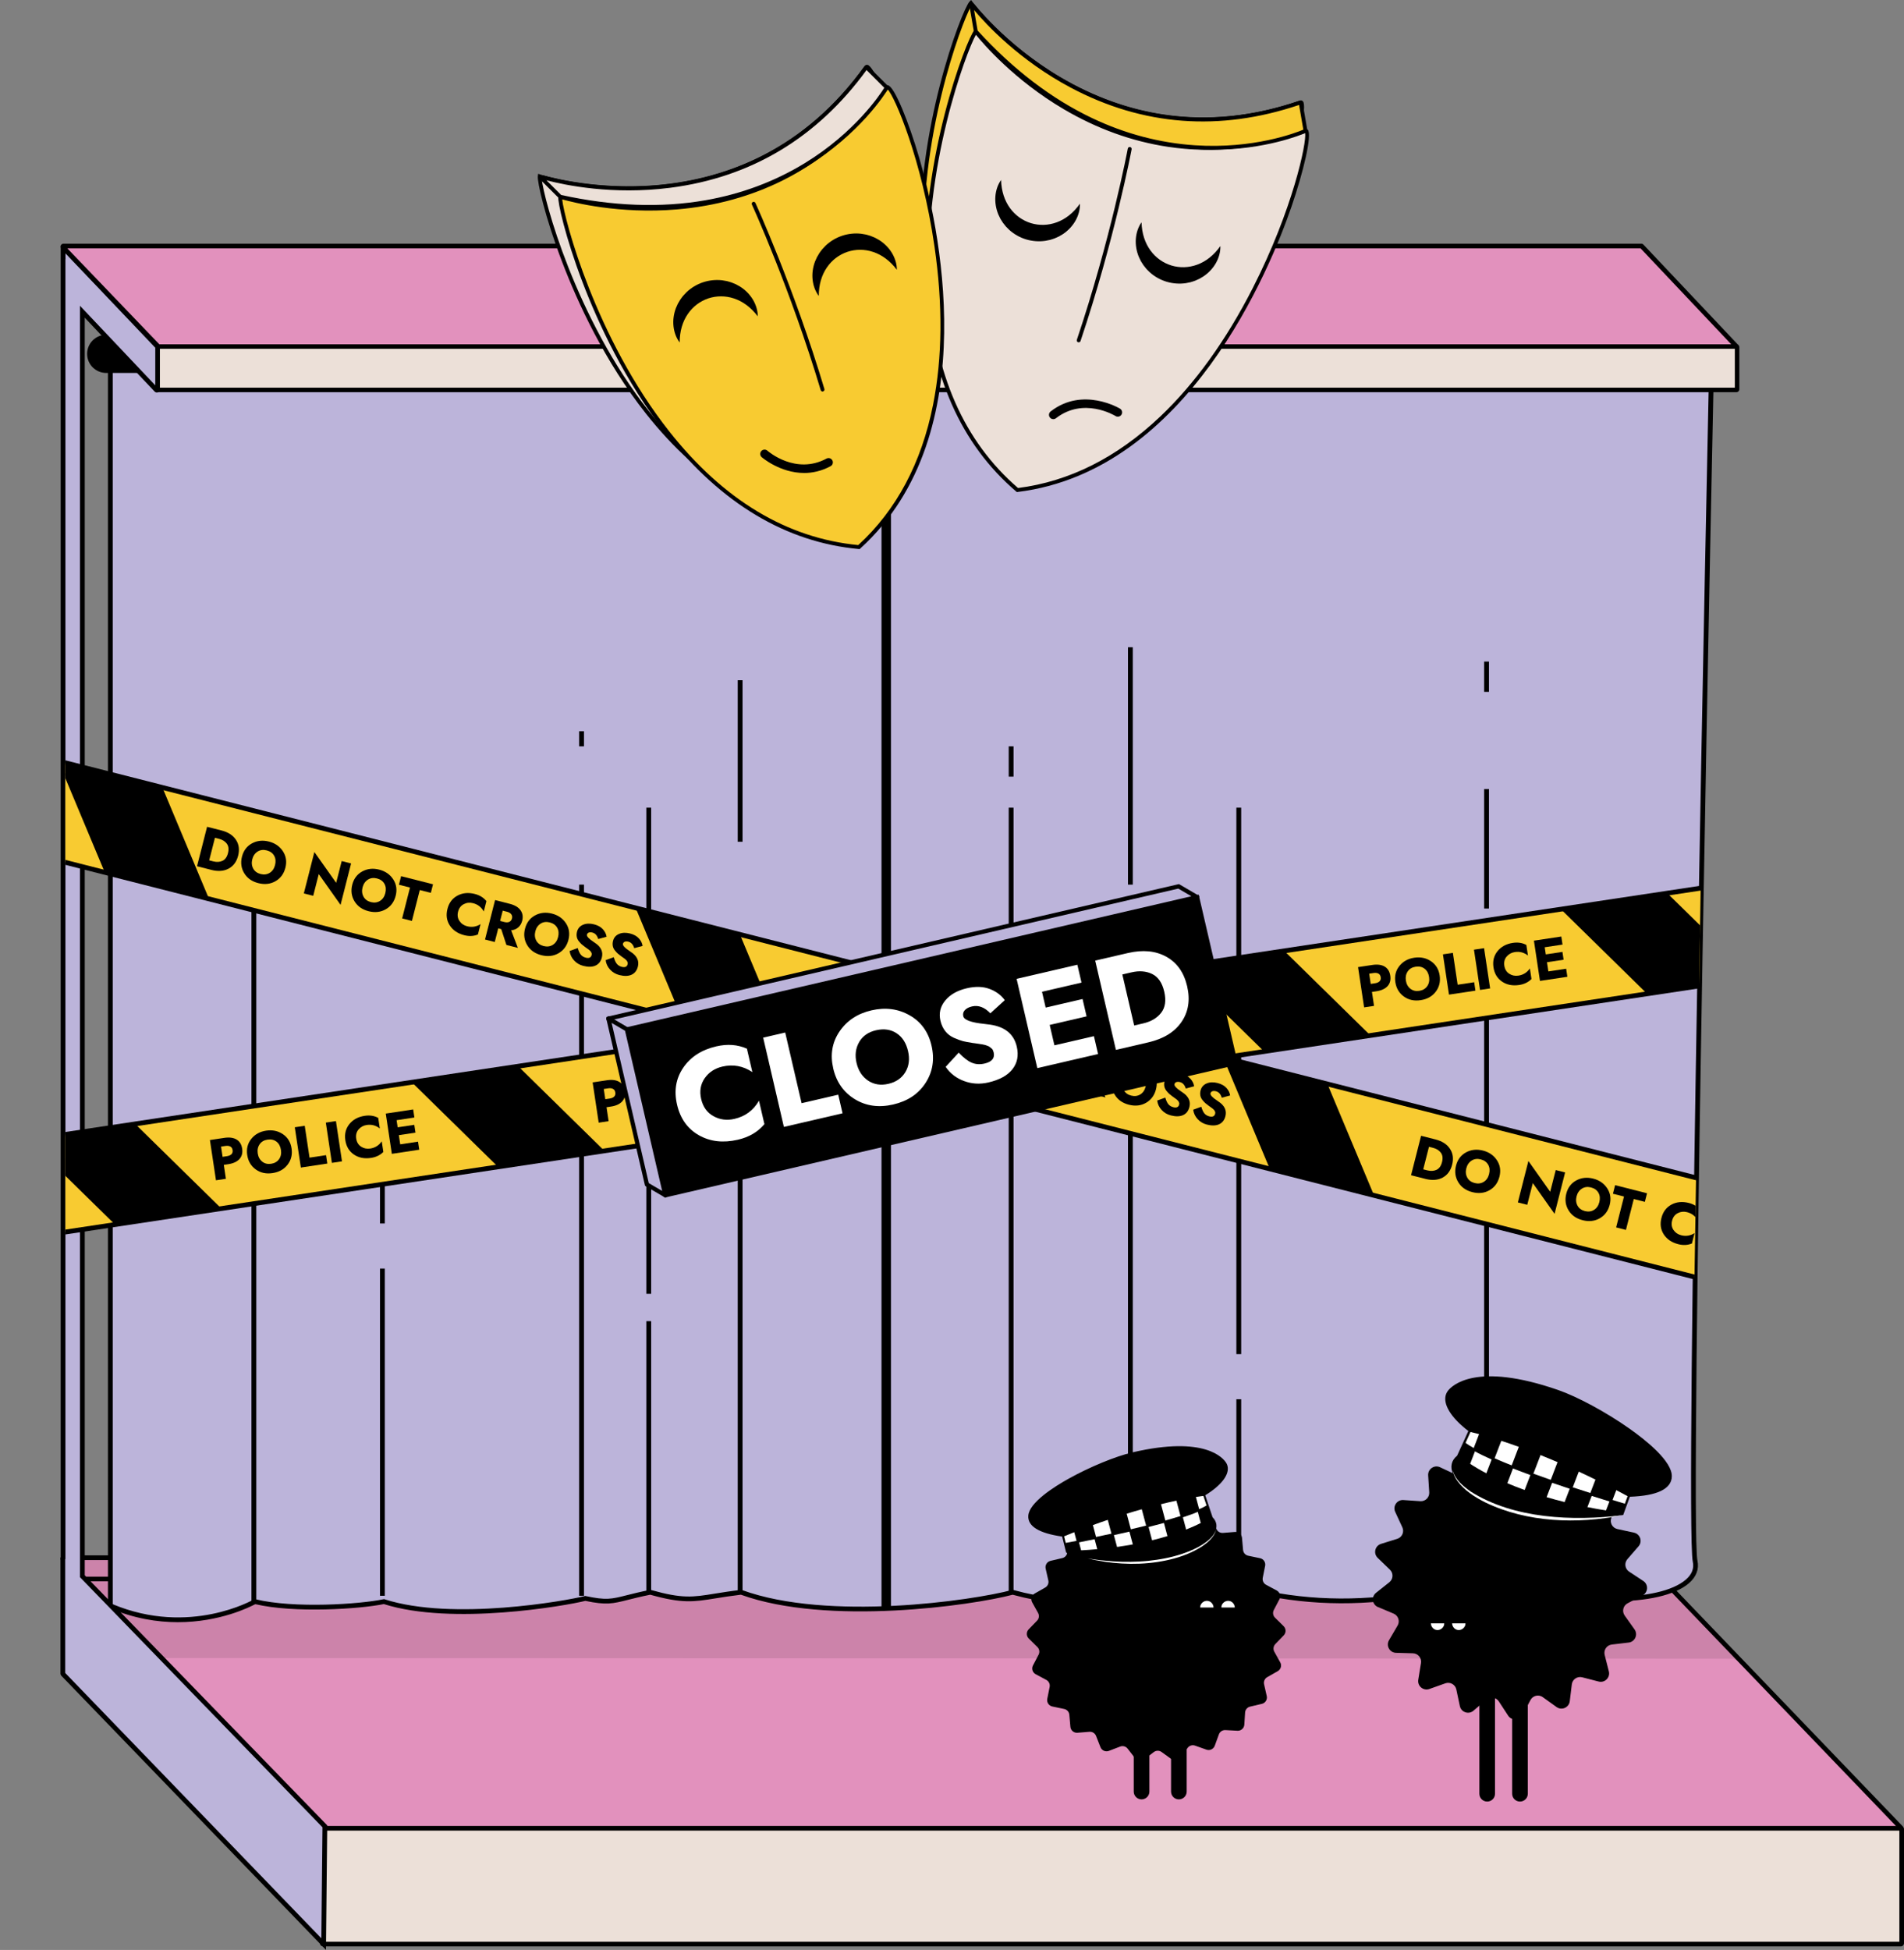 <svg viewBox="0 0 1226.56 1255.95" xmlns:xlink="http://www.w3.org/1999/xlink" xmlns="http://www.w3.org/2000/svg" id="Layer_2">
  <rect x="0" y="0" width="1226.56" height="1255.95" fill="#808080" stroke="none"/>
  <defs>
    <style>
      .cls-1 {
        clip-path: url(#clippath);
      }

      .cls-2 {
        fill: none;
      }

      .cls-2, .cls-3, .cls-4, .cls-5, .cls-6, .cls-7, .cls-8 {
        stroke-width: 0px;
      }

      .cls-9 {
        opacity: .1;
      }

      .cls-4 {
        fill: #f8cb31;
      }

      .cls-5 {
        fill: #e291bd;
      }

      .cls-6 {
        fill: #bcb4da;
      }

      .cls-7 {
        fill: #ece0d8;
      }

      .cls-8 {
        fill: #fff;
      }
    </style>
    <clipPath id="clippath">
      <polygon points="1090.94 862.89 42.11 862.89 42.07 454.37 1097.44 454.37 1090.94 862.89" class="cls-2"></polygon>
    </clipPath>
  </defs>
  <g id="Layer_2-2">
    <g>
      <g>
        <path d="m1225.07,1177.81l-167.43-174.32c-.09-.1-.22-.15-.35-.15H40.97c-.43,0-.65.52-.35.83l167.64,173.65" class="cls-5"></path>
        <path d="m207.18,1178.85l-167.64-173.65c-.56-.58-.71-1.42-.4-2.16.31-.74,1.03-1.21,1.83-1.21h1016.32c.54,0,1.06.22,1.44.61l167.43,174.32-2.17,2.08-167.13-174.01H43.36l165.98,171.92-2.16,2.09Z" class="cls-3"></path>
      </g>
      <g>
        <rect ry=".62" rx=".62" height="74.61" width="1017.47" y="1177.59" x="207.6" class="cls-7"></rect>
        <path d="m1224.45,1253.69H208.22c-1.16,0-2.11-.95-2.11-2.11v-73.37c0-1.16.95-2.11,2.11-2.11h1016.24c1.16,0,2.11.95,2.11,2.11v73.37c0,1.16-.95,2.11-2.11,2.11Zm-1015.36-2.98h1014.49v-71.62H209.09v71.62Z" class="cls-3"></path>
      </g>
      <g class="cls-9">
        <path d="m1119.03,1068.32l-61.38-64.96c-.09-.1-.22-.15-.35-.15H40.97c-.43,0-.65.52-.35.83l61.32,63.91" class="cls-3"></path>
        <path d="m1117.94,1069.36l-61.08-64.64H43.35l59.67,62.19-2.17,2.08-61.32-63.91c-.55-.57-.71-1.42-.4-2.16.31-.74,1.03-1.21,1.83-1.21h1016.32c.54,0,1.06.22,1.44.61l61.39,64.97-2.19,2.07Z" class="cls-3"></path>
      </g>
      <path d="m1058.55,1018.51H51.53V175.67h1007.02v842.84Zm-1004.03-2.98h1001.05V178.65H54.52v836.87Z" class="cls-3"></path>
      <g>
        <g>
          <path d="m1091.99,1005.58c5.32,24.63-61.19,35.57-134.35,8.21-9.98,4.79-79.81,30.79-159.62,8.21-9.98,3.57-29.93,15.73-69.17-1.37-13.97,4.94-31.26,17.4-76.48,4.94-20.62,5.52-116.39,21.36-174.92,0-27.93,3.27-31.26,7.67-58.53,0-23.28,4.64-23.28,7.91-41.9,3.96-10.64,2.74-85.13,16.42-129.69,2.05-15.96,3.42-58.53,6.01-83.14,0,0,0-41.9,24.63-93.11,2.74V223.48l1031.54,8.7s-15.96,748.77-10.64,773.4Z" class="cls-6"></path>
          <path d="m114.57,1044.86c-13.22,0-28.24-2.35-44.09-9.12l-.94-.4V221.92l1034.67,8.72-.03,1.57c-.16,7.49-15.9,748.87-10.68,773.04,1.16,5.38-.74,10.4-5.49,14.51-8.85,7.65-27.07,11.86-50.08,11.6-24.96-.3-53.42-5.94-80.22-15.89-6.2,2.83-26.05,10.13-53.46,14.22-36.65,5.46-72.36,3.42-106.16-6.06-.93.35-1.95.76-3.1,1.23-10.84,4.42-30.96,12.61-66.18-2.56-1.8.66-3.68,1.44-5.65,2.26-13.44,5.6-31.82,13.26-70.79,2.61-26.48,6.97-119.2,20.18-175.09-.02-6.56.78-11.7,1.61-16.24,2.34-14.26,2.3-21.46,3.46-42.16-2.33-6.16,1.24-10.68,2.38-14.32,3.3-9.8,2.47-13.9,3.51-27.48.66-12.85,3.19-85.79,16.04-129.8,2.06-15.38,3.19-57.62,6-82.83.05-3.49,1.88-22.92,11.63-49.85,11.63Zm-41.93-11.57c49.49,20.64,90.37-2.8,90.78-3.04l.54-.32.61.15c24.92,6.08,67.53,3.18,82.44,0l.41-.09.39.13c43.69,14.09,117.13.93,128.83-2.08l.35-.09.36.08c13.16,2.8,16.51,1.95,26.43-.55,3.75-.95,8.42-2.12,14.84-3.41l.36-.07.36.1c20.33,5.72,26.87,4.67,41.19,2.35,4.66-.75,9.93-1.6,16.74-2.4l.37-.04.35.13c55.46,20.24,148.25,6.85,173.98-.04l.41-.11.41.11c38.21,10.53,56.11,3.07,69.18-2.37,2.23-.93,4.33-1.81,6.38-2.53l.58-.2.56.24c34.37,14.98,53.87,7.04,64.34,2.78,1.32-.54,2.57-1.05,3.69-1.45l.47-.17.48.13c33.52,9.48,68.96,11.54,105.35,6.12,28-4.17,47.88-11.69,53.18-14.23l.59-.29.62.23c57.63,21.56,111.21,19.42,127.8,5.08,3.9-3.37,5.41-7.25,4.49-11.51h0c-5.23-24.2,9.56-724.35,10.57-772.19l-1028.41-8.67v808.24Z" class="cls-3"></path>
        </g>
        <rect height="380.36" width="3.1" y="633.43" x="956.09" class="cls-3"></rect>
        <rect height="76.96" width="3.1" y="508.22" x="956.09" class="cls-3"></rect>
        <rect height="19.5" width="3.1" y="426.12" x="956.09" class="cls-3"></rect>
        <rect height="124.54" width="3.1" y="901.25" x="796.47" class="cls-3"></rect>
        <rect height="351.97" width="3.1" y="520.22" x="796.47" class="cls-3"></rect>
        <rect height="428.6" width="3.1" y="594.93" x="726.64" class="cls-3"></rect>
        <rect height="152.9" width="3.1" y="416.89" x="726.64" class="cls-3"></rect>
        <rect height="314.71" width="3.1" y="711.08" x="649.82" class="cls-3"></rect>
        <rect height="162.45" width="3.1" y="520.22" x="649.82" class="cls-3"></rect>
        <rect height="19.5" width="3.1" y="480.72" x="649.82" class="cls-3"></rect>
        <rect height="307.21" width="3.1" y="718.59" x="475.24" class="cls-3"></rect>
        <rect height="104.06" width="3.1" y="438.13" x="475.24" class="cls-3"></rect>
        <rect height="174.83" width="3.1" y="850.97" x="416.38" class="cls-3"></rect>
        <rect height="313.13" width="3.1" y="520.22" x="416.38" class="cls-3"></rect>
        <rect height="458.05" width="3.1" y="569.79" x="373.09" class="cls-3"></rect>
        <rect height="9.75" width="3.1" y="470.97" x="373.09" class="cls-3"></rect>
        <rect height="210.74" width="3.1" y="817.1" x="244.79" class="cls-3"></rect>
        <rect height="76.96" width="3.1" y="711.08" x="244.79" class="cls-3"></rect>
        <rect height="283.72" width="3.1" y="749.57" x="161.99" class="cls-3"></rect>
        <rect height="171.19" width="3.1" y="557.66" x="161.99" class="cls-3"></rect>
        <rect height="14.54" width="3.1" y="527.64" x="161.99" class="cls-3"></rect>
        <rect height="808.19" width="6.09" y="227.87" x="567.86" class="cls-3"></rect>
      </g>
      <g>
        <rect ry="10.76" rx="10.76" height="21.52" width="1026.49" y="217.17" x="57.66" class="cls-3"></rect>
        <path d="m1073.39,240.22H68.42c-6.78,0-12.29-5.51-12.29-12.29s5.51-12.29,12.29-12.29h1004.97c6.78,0,12.29,5.51,12.29,12.29s-5.51,12.29-12.29,12.29Zm-1004.97-21.52c-5.09,0-9.23,4.14-9.23,9.23s4.14,9.23,9.23,9.23h1004.97c5.09,0,9.23-4.14,9.23-9.23s-4.14-9.23-9.23-9.23H68.42Z" class="cls-3"></path>
      </g>
      <g>
        <path d="m53.03,1015.22V200.76l47.69,50.39c.3.32.84.11.84-.33v-27.46l-60.42-63.53c-.18-.19-.51-.06-.51.21l.03,3.9-.04-.03v839.73c-.08.11-.14.26-.14.42v73.81c0,.19.07.36.2.5l167.83,173.85.76-75.86-156.25-161.12Z" class="cls-6"></path>
        <path d="m210,1255.95l-170.42-176.53c-.4-.42-.63-.97-.63-1.56v-73.81c0-.27.05-.53.14-.78V160.87h.01s0-.83,0-.83c0-.76.44-1.42,1.14-1.71.7-.28,1.48-.11,2,.44l60.84,63.97v28.07c0,.83-.5,1.56-1.27,1.87-.77.31-1.64.12-2.21-.49l-45.06-47.61v810.01l156.26,161.12v.63s-.81,79.59-.81,79.59Zm-168-178.41l165.02,170.93.72-71.51-156.24-161.11V196.93l48.53,51.28v-24.23l-57.85-60.83.03,3.83-.07-.05v837.21l-.14.18v73.22Z" class="cls-3"></path>
      </g>
      <g>
        <path d="m1119.03,223.57l-61.38-64.96c-.09-.1-.22-.15-.35-.15H40.97c-.43,0-.65.52-.35.83l61.32,63.91" class="cls-5"></path>
        <path d="m1117.94,224.6l-61.08-64.64H43.35l59.67,62.19-2.17,2.08-61.32-63.91c-.55-.57-.71-1.42-.4-2.16.31-.74,1.03-1.21,1.83-1.21h1016.32c.54,0,1.06.22,1.44.61l61.39,64.97-2.19,2.07Z" class="cls-3"></path>
      </g>
      <g>
        <rect ry=".38" rx=".38" height="27.94" width="1017.47" y="223.19" x="101.56" class="cls-7"></rect>
        <path d="m1118.65,252.59H101.94c-1.01,0-1.83-.82-1.83-1.83v-27.18c0-1.01.82-1.83,1.83-1.83h1016.71c1.01,0,1.83.82,1.83,1.83v27.18c0,1.01-.82,1.83-1.83,1.83Zm-1015.64-2.91h1014.57v-25.03H103.01v25.03Z" class="cls-3"></path>
      </g>
      <g>
        <g>
          <path d="m652.27,297.3c-108.66-92.99-33.62-288.15-26.81-295.37,0,0,81.77,109.21,212.39,64.01,9.37-3.24-43.62,213.9-185.57,231.35" class="cls-4"></path>
          <path d="m651.88,298.6l-.42-.36c-35.71-30.56-55.36-75-58.41-132.1-2.29-43,5.47-84.15,12.39-111.1,7.7-29.98,16.66-51.38,19.1-53.97l1.02-1.08.89,1.19c.2.27,20.77,27.4,56.93,48.68,21.2,12.47,43.55,20.52,66.41,23.93,28.57,4.25,58.06,1.22,87.64-9.02.66-.23,1.34-.08,1.83.41,3.08,3.07-2.89,27.63-10.44,49.6-13.64,39.7-66.68,170.27-176.4,183.75l-.55.07ZM625.53,4.04c-6.3,11.13-34.06,85.48-29.98,161.98,2.99,56.16,22.21,99.89,57.12,129.98,33-4.19,63.81-19.67,91.58-46.03,22.38-21.24,42.42-49.05,59.57-82.66,25.82-50.6,34.91-94,33.78-99.95-29.77,10.19-59.44,13.19-88.23,8.89-23.19-3.46-45.85-11.63-67.33-24.28-31.91-18.79-51.82-42.11-56.51-47.92Z" class="cls-3"></path>
        </g>
        <g>
          <path d="m655.43,315.63c141.95-17.45,194.95-234.6,185.57-231.35-130.62,45.19-212.39-64.01-212.39-64.01-6.81,7.22-81.85,202.38,26.81,295.37" class="cls-7"></path>
          <path d="m655.04,316.93l-.42-.36c-35.71-30.56-55.36-75-58.41-132.1-2.29-43,5.47-84.15,12.39-111.1,7.7-29.98,16.66-51.38,19.1-53.97l1.02-1.08.89,1.19c.2.27,20.77,27.4,56.93,48.68,21.2,12.47,43.55,20.52,66.41,23.93,28.57,4.25,58.06,1.22,87.64-9.02.66-.23,1.34-.08,1.83.41,3.08,3.07-2.89,27.63-10.44,49.6-13.64,39.7-66.68,170.27-176.4,183.76l-.55.07Zm-26.35-294.56c-6.3,11.13-34.06,85.48-29.98,161.98,2.99,56.16,22.21,99.89,57.12,129.98,33-4.19,63.81-19.67,91.58-46.03,22.38-21.24,42.42-49.05,59.57-82.66,25.82-50.6,34.91-94,33.78-99.95-29.77,10.19-59.45,13.19-88.23,8.89-23.19-3.46-45.85-11.63-67.33-24.28-31.91-18.79-51.82-42.11-56.51-47.92Z" class="cls-3"></path>
        </g>
        <g>
          <path d="m837.94,66.53l3,17.36c.04.23-.08.46-.29.55-6.9,3.01-111.69,46.04-211.92-64.06-.07-.07-.11-.16-.13-.26l-2.8-16.2c-.09-.52.56-.81.89-.41,10.61,13.24,89.03,104.13,210.59,62.63.29-.1.61.08.66.39Z" class="cls-4"></path>
          <path d="m781.31,96.45c-3.78,0-7.69-.12-11.72-.39-22.93-1.52-45.47-7.47-66.99-17.68-26.6-12.62-51.77-31.86-74.81-57.17-.23-.25-.38-.55-.43-.88l-2.79-16.2c-.14-.79.28-1.57,1.01-1.9.74-.33,1.58-.13,2.08.5,5.86,7.31,27.75,32.64,63.3,51.52,46.02,24.45,95.11,28.05,145.91,10.7.48-.17,1.02-.11,1.46.15.44.26.74.7.83,1.21l3,17.36c.14.8-.28,1.58-1.03,1.9-2.79,1.22-26.06,10.87-59.82,10.87Zm-151.53-76.76c22.78,24.99,47.64,43.98,73.9,56.44,21.23,10.08,43.46,15.95,66.08,17.45,37.71,2.5,64.89-7.98,69.85-10.06l-2.75-15.92c-51.18,17.26-100.66,13.51-147.07-11.14-33.02-17.54-54.41-40.6-62.29-49.99l2.28,13.22Zm209.92,64.41h.01-.01Z" class="cls-3"></path>
        </g>
        <path d="m786.16,158.5c.13,3.67-.92,7.43-2.8,10.82-1.89,3.39-4.68,6.39-8.03,8.66-.86.52-1.73,1.05-2.62,1.56-.92.44-1.85.86-2.8,1.26-.97.33-1.94.69-2.94.96-1.01.22-2.02.46-3.04.62-4.11.61-8.39.28-12.39-.91-4-1.2-7.75-3.3-10.84-6.08-.77-.7-1.48-1.46-2.2-2.2-.68-.78-1.29-1.61-1.92-2.42-.57-.85-1.11-1.73-1.64-2.59-.46-.92-.89-1.84-1.32-2.75-1.54-3.75-2.21-7.78-1.91-11.66.31-3.87,1.52-7.58,3.66-10.57.22,7.3,2.31,13.4,5.8,18.17,3.48,4.76,8.22,8.04,13.51,9.65,5.3,1.58,11.06,1.48,16.6-.57,5.55-2.04,10.67-5.98,14.87-11.95Z" class="cls-3"></path>
        <path d="m695.69,131.23c.13,3.67-.92,7.43-2.8,10.82-1.89,3.39-4.68,6.39-8.03,8.66-.86.52-1.73,1.05-2.62,1.56-.92.44-1.85.86-2.8,1.26-.97.33-1.94.69-2.94.96-1.01.22-2.02.46-3.05.62-4.11.61-8.39.28-12.39-.91-4-1.2-7.75-3.3-10.84-6.08-.76-.7-1.48-1.46-2.2-2.2-.68-.78-1.29-1.61-1.92-2.42-.57-.85-1.11-1.73-1.64-2.59-.46-.92-.89-1.84-1.32-2.75-1.54-3.75-2.21-7.78-1.91-11.66.31-3.87,1.52-7.58,3.66-10.57.22,7.3,2.31,13.4,5.8,18.17,3.48,4.76,8.22,8.04,13.51,9.65,5.3,1.58,11.06,1.48,16.6-.57,5.55-2.04,10.67-5.98,14.87-11.95Z" class="cls-3"></path>
        <path d="m678.53,269.98c-.83,0-1.65-.37-2.19-1.07-.94-1.21-.73-2.96.49-3.9,20.79-16.19,44.49-1.91,44.73-1.77,1.31.81,1.71,2.52.91,3.83-.8,1.31-2.51,1.71-3.82.91-.85-.52-20.7-12.36-38.4,1.42-.51.4-1.11.59-1.71.59Z" class="cls-3"></path>
        <path d="m694.89,220.51c-.13,0-.27-.02-.4-.07-.65-.22-1-.93-.78-1.58,21.73-64.6,32.72-122.59,32.83-123.17.13-.68.78-1.12,1.46-1,.68.13,1.12.78,1,1.46-.11.58-11.14,58.74-32.92,123.5-.17.52-.66.85-1.18.85Z" class="cls-3"></path>
      </g>
      <g>
        <g>
          <path d="m540.16,339.25c-142.41-13.17-193.84-215.84-192.45-225.66,0,0,129.82,41.95,210.36-70.38,5.78-8.06,87.9,199.82-17.92,296.04" class="cls-7"></path>
          <path d="m540.59,340.54l-.55-.05c-46.8-4.33-88.5-29.26-123.95-74.11-26.71-33.79-44.13-71.87-54.04-97.87-11.03-28.92-16.07-51.57-15.57-55.1l.21-1.47,1.41.46c.32.1,32.77,10.38,74.58,6.87,24.51-2.06,47.41-8.39,68.04-18.81,25.78-13.03,48.11-32.53,66.35-57.97.41-.57,1.05-.84,1.73-.72,4.29.73,13.6,24.23,20.12,46.53,11.78,40.29,43.88,177.51-37.91,251.88l-.41.37Zm-191.61-225.28c1.28,12.73,21.56,89.47,69.06,149.57,34.87,44.12,75.81,68.72,121.68,73.12,24.53-22.47,40.74-52.91,48.19-90.46,6.01-30.26,6.31-64.54.9-101.89-8.14-56.22-25.78-96.9-30.14-101.11-18.42,25.51-40.92,45.09-66.9,58.21-20.93,10.57-44.15,16.98-69,19.06-36.9,3.08-66.62-4.46-73.81-6.5Z" class="cls-3"></path>
        </g>
        <g>
          <path d="m553.33,352.38c105.82-96.22,23.7-304.1,17.92-296.04-80.55,112.32-210.36,70.38-210.36,70.38-1.39,9.82,50.03,212.49,192.45,225.66" class="cls-4"></path>
          <path d="m553.76,353.68l-.55-.05c-46.8-4.33-88.5-29.26-123.95-74.11-26.71-33.79-44.13-71.87-54.04-97.87-11.03-28.92-16.07-51.57-15.57-55.1l.21-1.47,1.41.45c.32.1,32.77,10.38,74.58,6.87,24.51-2.06,47.41-8.39,68.04-18.81,25.78-13.03,48.11-32.53,66.35-57.97.41-.57,1.05-.84,1.73-.72,4.29.73,13.6,24.23,20.12,46.53,11.78,40.29,43.87,177.51-37.91,251.88l-.41.37Zm-191.6-225.28c1.28,12.73,21.56,89.48,69.06,149.57,34.87,44.12,75.81,68.72,121.68,73.12,24.53-22.47,40.74-52.91,48.2-90.46,6-30.26,6.31-64.54.9-101.89-8.14-56.22-25.78-96.9-30.14-101.11-18.42,25.51-40.92,45.09-66.9,58.21-20.93,10.57-44.15,16.98-69,19.06-36.89,3.08-66.62-4.46-73.81-6.5Z" class="cls-3"></path>
        </g>
        <g>
          <path d="m558.49,43.62l12.47,12.44c.17.17.2.42.08.62-3.9,6.44-64.6,102.09-210.02,70.07-.09-.02-.18-.07-.25-.14l-11.63-11.61c-.37-.37,0-.99.49-.85,16.31,4.68,132.82,33.61,208.1-70.47.18-.25.55-.28.77-.06Z" class="cls-7"></path>
          <path d="m418.22,134.53c-18.41,0-37.63-2.19-57.47-6.56-.32-.07-.62-.23-.86-.47l-11.64-11.61c-.57-.56-.68-1.44-.27-2.13.41-.7,1.21-1.02,1.99-.8,9.01,2.58,41.51,10.62,81.43,5.51,51.69-6.62,93.85-32.02,125.31-75.52.3-.42.77-.68,1.28-.72.51-.04,1.01.14,1.38.5l12.47,12.44c.57.57.68,1.45.26,2.15-1.76,2.9-18.16,28.94-52.36,49.87-19.6,12-41.44,20.15-64.9,24.24-11.79,2.05-24.02,3.08-36.63,3.08Zm-56.72-8.95c33.03,7.25,64.29,8.4,92.92,3.41,23.15-4.03,44.69-12.08,64.03-23.91,32.23-19.73,48.37-43.98,51.22-48.54l-11.44-11.42c-31.82,43.65-74.38,69.16-126.5,75.83-37.09,4.75-67.87-1.73-79.72-4.84l9.5,9.48Zm-.21-.05h0s0,0,0,0Z" class="cls-3"></path>
        </g>
        <path d="m437.83,220.57c-2.22-2.92-3.54-6.6-3.96-10.45-.42-3.86.13-7.91,1.56-11.7.4-.92.81-1.86,1.24-2.78.5-.89,1.02-1.77,1.56-2.64.6-.83,1.19-1.68,1.85-2.48.69-.76,1.38-1.54,2.13-2.27,3-2.87,6.69-5.08,10.64-6.41,3.96-1.32,8.23-1.78,12.36-1.3,1.03.13,2.05.34,3.06.53,1,.24,1.99.57,2.97.87.96.37,1.91.77,2.84,1.17.9.48,1.79.99,2.66,1.48,3.42,2.17,6.3,5.08,8.29,8.42,1.98,3.34,3.14,7.07,3.11,10.74-4.4-5.83-9.63-9.6-15.23-11.48-5.59-1.88-11.35-1.81-16.6-.08-5.24,1.77-9.89,5.18-13.22,10.05-3.35,4.87-5.25,11.04-5.24,18.34Z" class="cls-3"></path>
        <path d="m527.44,190.59c-2.22-2.92-3.54-6.6-3.96-10.45-.42-3.86.13-7.91,1.56-11.7.4-.92.81-1.86,1.24-2.78.5-.89,1.02-1.77,1.56-2.64.6-.83,1.19-1.68,1.85-2.48.69-.76,1.38-1.54,2.13-2.27,3-2.87,6.69-5.08,10.64-6.41,3.96-1.32,8.23-1.78,12.36-1.3,1.03.13,2.05.34,3.06.53,1,.24,1.99.57,2.97.87.96.37,1.91.77,2.84,1.17.9.48,1.79.99,2.66,1.48,3.42,2.17,6.3,5.08,8.29,8.42,1.98,3.34,3.14,7.07,3.11,10.74-4.4-5.83-9.63-9.6-15.23-11.48-5.59-1.88-11.35-1.81-16.6-.08-5.24,1.77-9.89,5.18-13.22,10.05-3.35,4.87-5.25,11.04-5.24,18.34Z" class="cls-3"></path>
        <path d="m518.01,304.64c-15.52,0-27.16-10.04-27.32-10.18-1.15-1.01-1.26-2.77-.25-3.92,1.01-1.15,2.77-1.26,3.92-.25.75.66,18.32,15.68,38.08,5.09,1.35-.73,3.04-.22,3.76,1.14.72,1.35.22,3.04-1.14,3.76-5.94,3.18-11.73,4.37-17.06,4.37Z" class="cls-3"></path>
        <path d="m529.89,252.17c-.54,0-1.03-.35-1.19-.89-19.56-65.28-44.07-118.98-44.32-119.52-.29-.63-.01-1.37.61-1.65.62-.29,1.36-.01,1.65.61.25.54,24.83,54.38,44.44,119.84.2.66-.18,1.35-.84,1.55-.12.04-.24.05-.36.05Z" class="cls-3"></path>
      </g>
      <g>
        <path d="m979.18,1160.39c-2.78,0-5.04-2.25-5.04-5.04v-82.31c0-2.78,2.25-5.04,5.04-5.04s5.04,2.25,5.04,5.04v82.31c0,2.78-2.25,5.04-5.04,5.04Z" class="cls-3"></path>
        <path d="m958.05,1160.39c-2.78,0-5.04-2.25-5.04-5.04v-82.31c0-2.78,2.25-5.04,5.04-5.04s5.04,2.25,5.04,5.04v82.31c0,2.78-2.25,5.04-5.04,5.04Z" class="cls-3"></path>
        <path d="m887.69,1035.09l10.08,4.24c3,1.26,4.21,4.88,2.56,7.7l-5.53,9.44c-2.07,3.54.4,8,4.5,8.12l10.93.31c3.26.09,5.69,3.03,5.17,6.25l-1.75,10.8c-.65,4.04,3.26,7.31,7.13,5.94l10.31-3.66c3.07-1.09,6.4.77,7.08,3.96l2.27,10.7c.85,4.01,5.69,5.64,8.79,2.97l8.29-7.13c2.47-2.13,6.25-1.59,8.03,1.14l5.98,9.16c2.24,3.43,7.34,3.2,9.27-.41l5.15-9.65c1.54-2.87,5.25-3.74,7.9-1.84l8.89,6.38c3.33,2.39,8,.34,8.5-3.73l1.32-10.86c.39-3.24,3.55-5.38,6.7-4.57l10.59,2.73c3.97,1.02,7.58-2.58,6.57-6.55l-2.69-10.6c-.8-3.16,1.36-6.3,4.6-6.68l10.86-1.28c4.07-.48,6.14-5.14,3.77-8.48l-6.34-8.91c-1.89-2.66-1.01-6.37,1.87-7.89l9.67-5.11c3.62-1.92,3.87-7.01.45-9.27l-9.13-6.02c-2.72-1.79-3.24-5.57-1.1-8.04l7.17-8.26c2.69-3.09,1.07-7.94-2.93-8.8l-10.69-2.32c-3.19-.69-5.03-4.03-3.93-7.09l3.7-10.29c1.39-3.86-1.87-7.79-5.91-7.15l-10.8,1.7c-3.22.51-6.15-1.94-6.23-5.19l-.27-10.93c-.1-4.1-4.55-6.59-8.1-4.53l-9.46,5.49c-2.82,1.64-6.43.42-7.68-2.59l-4.2-10.1c-1.57-3.78-6.62-4.5-9.19-1.3l-6.84,8.54c-2.04,2.54-5.85,2.71-8.1.36l-7.56-7.9c-2.83-2.96-7.8-1.8-9.04,2.11l-3.29,10.43c-.98,3.11-4.47,4.64-7.43,3.26l-9.91-4.63c-3.71-1.74-7.93,1.14-7.67,5.23l.7,10.91c.21,3.25-2.5,5.94-5.75,5.72l-10.91-.74c-4.09-.28-6.98,3.93-5.26,7.64l4.59,9.93c1.37,2.96-.18,6.44-3.29,7.41l-10.44,3.25c-3.91,1.22-5.09,6.18-2.14,9.03l7.87,7.6c2.34,2.26,2.16,6.07-.39,8.1l-8.56,6.8c-3.21,2.55-2.51,7.6,1.26,9.19Z" class="cls-3"></path>
        <path d="m939.75,1049.91c2.26,0,4.42-1.98,4.31-4.31-.1-2.34-1.9-4.31-4.31-4.31-2.26,0-4.42,1.98-4.31,4.31s1.9,4.31,4.31,4.31h0Z" class="cls-8"></path>
        <path d="m926.07,1049.91c2.26,0,4.42-1.98,4.31-4.31-.1-2.34-1.9-4.31-4.31-4.31-2.26,0-4.42,1.98-4.31,4.31.1,2.34,1.9,4.31,4.31,4.31h0Z" class="cls-8"></path>
        <rect height="7.98" width="37.08" y="1037.62" x="914.36" class="cls-3"></rect>
      </g>
      <g>
        <g>
          <path d="m735.4,1158.98c-2.78,0-5.04-2.25-5.04-5.04v-28.78c0-2.78,2.25-5.04,5.04-5.04s5.04,2.25,5.04,5.04v28.78c0,2.78-2.25,5.04-5.04,5.04Z" class="cls-3"></path>
          <path d="m759.43,1158.98c-2.78,0-5.04-2.25-5.04-5.04v-28.78c0-2.78,2.25-5.04,5.04-5.04s5.04,2.25,5.04,5.04v28.78c0,2.78-2.25,5.04-5.04,5.04Z" class="cls-3"></path>
          <path d="m777.21,1126.96l-7.36-2.6c-1.74-.62-3.68-.02-4.78,1.47l-4.63,6.29c-1.36,1.85-3.97,2.26-5.83.91l-6.33-4.57c-1.5-1.08-3.53-1.06-5,.06l-6.21,4.73c-1.83,1.39-4.44,1.05-5.85-.77l-4.79-6.17c-1.13-1.46-3.09-2.01-4.81-1.35l-7.29,2.79c-2.15.82-4.56-.24-5.4-2.38l-2.85-7.27c-.68-1.72-2.4-2.79-4.24-2.65l-7.78.62c-2.29.18-4.31-1.52-4.51-3.81l-.69-7.78c-.16-1.84-1.51-3.36-3.32-3.73l-7.64-1.6c-2.25-.47-3.7-2.67-3.25-4.93l1.53-7.66c.36-1.81-.5-3.65-2.13-4.52l-6.88-3.69c-2.03-1.09-2.8-3.6-1.73-5.64l3.62-6.92c.86-1.64.54-3.64-.77-4.94l-5.56-5.48c-1.64-1.61-1.67-4.25-.07-5.9l5.42-5.61c1.28-1.33,1.55-3.34.65-4.95l-3.8-6.82c-1.12-2.01-.41-4.55,1.59-5.69l6.79-3.86c1.61-.91,2.43-2.77,2.02-4.57l-1.72-7.61c-.51-2.24.89-4.48,3.13-5.01l7.6-1.79c1.8-.42,3.11-1.97,3.22-3.82l.49-7.79c.15-2.3,2.11-4.05,4.41-3.92l7.8.42c1.84.1,3.54-1.02,4.17-2.75l2.67-7.34c.79-2.16,3.17-3.29,5.34-2.52l7.36,2.6c1.74.62,3.68.02,4.78-1.47l4.63-6.29c1.36-1.85,3.97-2.26,5.83-.91l6.33,4.57c1.5,1.08,3.53,1.06,5-.06l6.21-4.73c1.83-1.39,4.44-1.05,5.85.77l4.79,6.17c1.13,1.46,3.09,2.01,4.81,1.35l7.29-2.79c2.15-.82,4.56.24,5.4,2.38l2.85,7.27c.68,1.72,2.4,2.79,4.24,2.65l7.78-.62c2.29-.18,4.31,1.52,4.51,3.81l.69,7.78c.16,1.84,1.51,3.36,3.32,3.73l7.64,1.6c2.25.47,3.7,2.67,3.25,4.93l-1.53,7.66c-.36,1.81.5,3.65,2.13,4.52l6.88,3.69c2.03,1.09,2.8,3.6,1.73,5.64l-3.62,6.92c-.86,1.64-.54,3.64.77,4.94l5.56,5.48c1.64,1.61,1.67,4.25.07,5.9l-5.42,5.61c-1.28,1.33-1.55,3.34-.65,4.95l3.8,6.82c1.12,2.01.41,4.55-1.59,5.69l-6.79,3.86c-1.61.91-2.43,2.77-2.02,4.57l1.72,7.61c.51,2.24-.89,4.48-3.13,5.01l-7.6,1.79c-1.8.42-3.11,1.97-3.22,3.82l-.49,7.79c-.15,2.3-2.11,4.05-4.41,3.92l-7.8-.42c-1.84-.1-3.54,1.02-4.17,2.75l-2.67,7.34c-.79,2.16-3.17,3.29-5.34,2.52Z" class="cls-3"></path>
        </g>
        <path d="m791.14,1039.71c2.26,0,4.42-1.98,4.31-4.31-.1-2.34-1.9-4.31-4.31-4.31-2.26,0-4.42,1.98-4.31,4.31s1.9,4.31,4.31,4.31h0Z" class="cls-8"></path>
        <path d="m777.46,1039.71c2.26,0,4.42-1.98,4.31-4.31-.1-2.34-1.9-4.31-4.31-4.31-2.26,0-4.42,1.98-4.31,4.31.1,2.34,1.9,4.31,4.31,4.31h0Z" class="cls-8"></path>
        <rect height="7.98" width="37.08" y="1035.4" x="765.76" class="cls-3"></rect>
      </g>
      <g class="cls-1">
        <g>
          <g>
            <rect transform="translate(178.97 -118.13) rotate(14.28)" height="62.15" width="1130.41" y="624.37" x="-4.12" class="cls-4"></rect>
            <path d="m1102.28,826.83l-1.5-.38L3.8,547.29l16.09-63.23,1.5.38,1096.99,279.16-16.09,63.23ZM7.55,545.05l1092.5,278.02,14.57-57.24L22.12,487.81l-14.57,57.24Z" class="cls-3"></path>
          </g>
          <g>
            <polygon points="133.9 578.8 68.26 562.1 38.21 490.32 103.86 507.02 133.9 578.8" class="cls-3"></polygon>
            <path d="m134.96,579.71l-67.16-17.09-.12-.29-30.53-72.94,67.16,17.09.12.29,30.53,72.94Zm-66.25-18.15l64.13,16.32-29.44-70.33-64.13-16.32,29.44,70.33Z" class="cls-3"></path>
          </g>
          <g>
            <polygon points="505.93 673.47 440.28 656.77 410.24 584.99 475.89 601.69 505.93 673.47" class="cls-3"></polygon>
            <path d="m506.99,674.39l-67.16-17.09-.12-.29-30.53-72.94,67.16,17.09.12.29,30.53,72.94Zm-66.25-18.15l64.13,16.32-29.44-70.33-64.13-16.32,29.44,70.33Z" class="cls-3"></path>
          </g>
          <g>
            <path d="m136.21,560.31l-9.28-2.36,6.47-25.41,9.28,2.36c4.28,1.09,7.38,3.09,9.3,6,1.95,2.92,2.42,6.33,1.42,10.26-.99,3.9-3.04,6.67-6.15,8.33-3.08,1.64-6.76,1.91-11.04.83Zm-1.44-6.16l2.6.66c2.23.57,4.21.45,5.94-.35,1.73-.8,2.92-2.45,3.56-4.97.64-2.52.39-4.54-.75-6.07-1.14-1.53-2.82-2.57-5.05-3.14l-2.6-.66-3.7,14.52Z" class="cls-3"></path>
            <path d="m155.88,551.78c.99-3.9,3.13-6.74,6.4-8.54,3.31-1.81,6.95-2.21,10.93-1.2s7.01,3.11,9.07,6.29c2.04,3.15,2.57,6.67,1.58,10.57-1,3.92-3.13,6.82-6.4,8.69-3.27,1.87-6.96,2.29-11.06,1.24-4.08-1.04-7.1-3.16-9.05-6.36-1.97-3.23-2.46-6.8-1.47-10.69Zm6.64,1.69c-.57,2.23-.35,4.24.64,6.04.98,1.74,2.56,2.89,4.73,3.45,2.18.55,4.12.3,5.84-.75,1.72-1.06,2.87-2.72,3.45-5,.58-2.3.4-4.3-.56-6.02-.98-1.74-2.59-2.9-4.85-3.47-2.18-.55-4.11-.3-5.81.76-1.73,1.11-2.88,2.77-3.45,5Z" class="cls-3"></path>
            <path d="m220.13,554.61l6.05,1.54-6.79,26.68-14.04-19.84-3.57,14.01-6.05-1.54,6.79-26.68,14.04,19.84,3.57-14.01Z" class="cls-3"></path>
            <path d="m226.92,569.86c.99-3.9,3.13-6.74,6.4-8.54,3.31-1.81,6.95-2.21,10.93-1.2s7.01,3.11,9.07,6.29c2.04,3.15,2.57,6.67,1.58,10.57-1,3.92-3.13,6.82-6.4,8.69-3.27,1.87-6.96,2.29-11.06,1.24-4.08-1.04-7.1-3.16-9.05-6.36-1.97-3.23-2.46-6.8-1.47-10.69Zm6.64,1.69c-.57,2.23-.35,4.24.64,6.04.98,1.74,2.56,2.89,4.73,3.45,2.18.55,4.12.3,5.84-.75,1.72-1.06,2.87-2.72,3.45-5,.58-2.3.4-4.31-.56-6.02-.98-1.74-2.59-2.9-4.84-3.47-2.18-.55-4.11-.3-5.81.76-1.73,1.1-2.88,2.77-3.45,5Z" class="cls-3"></path>
            <path d="m256.99,569.86l1.4-5.52,20.56,5.23-1.4,5.52-7.12-1.81-5.06,19.89-6.31-1.61,5.06-19.89-7.13-1.81Z" class="cls-3"></path>
            <path d="m298.73,582.38c-1.86.97-3.07,2.58-3.64,4.83-.57,2.25-.28,4.25.89,5.98,1.16,1.74,2.82,2.88,4.98,3.43,3.07.78,5.94.31,8.62-1.4l-1.7,6.68c-2.68,1.12-5.61,1.28-8.77.47-4.21-1.07-7.32-3.16-9.35-6.28-2.03-3.12-2.53-6.66-1.52-10.63,1-3.94,3.14-6.8,6.41-8.57,3.3-1.79,7.04-2.15,11.22-1.09,3.17.81,5.66,2.34,7.48,4.61l-1.7,6.68c-1.53-2.79-3.83-4.57-6.9-5.35-2.15-.55-4.16-.34-6.01.64Z" class="cls-3"></path>
            <path d="m320.96,597.97l-2.24,8.78-6.27-1.6,6.47-25.41,9.5,2.42c3.24.83,5.55,2.21,6.92,4.16,1.36,1.92,1.71,4.16,1.06,6.72-.45,1.77-1.29,3.19-2.51,4.27-1.22,1.08-2.76,1.72-4.6,1.92l4.32,11.3-7.38-1.88-3.33-10.2-1.93-.49Zm1.22-4.79l2.75.7c1.29.33,2.35.29,3.19-.12.87-.4,1.43-1.12,1.7-2.16.26-1.04.11-1.94-.46-2.71s-1.49-1.31-2.75-1.63l-2.75-.7-1.68,6.61Z" class="cls-3"></path>
            <path d="m338.22,598.18c.99-3.9,3.12-6.74,6.4-8.54,3.3-1.81,6.95-2.21,10.93-1.2,3.98,1.01,7.01,3.11,9.07,6.29,2.04,3.15,2.57,6.67,1.58,10.57-1,3.92-3.13,6.82-6.4,8.69-3.27,1.87-6.96,2.29-11.07,1.24-4.08-1.04-7.1-3.16-9.05-6.36-1.97-3.23-2.46-6.8-1.47-10.69Zm6.64,1.69c-.57,2.23-.35,4.24.64,6.04.98,1.75,2.56,2.89,4.73,3.45,2.18.55,4.12.3,5.84-.75,1.72-1.06,2.87-2.72,3.44-5,.58-2.3.4-4.3-.56-6.02-.98-1.74-2.59-2.9-4.84-3.47-2.18-.55-4.11-.3-5.81.76-1.73,1.11-2.88,2.77-3.45,5Z" class="cls-3"></path>
            <path d="m372.19,610.66c.55,1.89,1.19,3.29,1.93,4.2.78.97,1.85,1.63,3.21,1.98,2.1.54,3.36-.02,3.78-1.67.04-.14.07-.37.09-.67.02-.2-.03-.42-.15-.66-.07-.15-.15-.33-.25-.57-.08-.2-.22-.39-.41-.57-.21-.21-.39-.39-.53-.56-.11-.1-.33-.29-.69-.56-.14-.09-.28-.19-.44-.3-.15-.12-.25-.19-.3-.23l-.83-.6c-.11-.08-.22-.16-.34-.24-.11-.08-.22-.15-.32-.22s-.16-.11-.18-.14c-.75-.55-1.41-1.07-1.98-1.55-.56-.5-1.18-1.18-1.86-2.02-.7-.87-1.15-1.81-1.34-2.81-.21-1.06-.16-2.17.13-3.33.54-2.13,1.83-3.63,3.87-4.5,2.04-.87,4.41-.97,7.1-.28,2.5.64,4.42,1.72,5.77,3.25,1.29,1.46,2.06,3.05,2.31,4.76l-5.39,1.45c-.68-2.31-1.93-3.7-3.76-4.17-.92-.23-1.69-.22-2.34.02-.61.23-1,.67-1.17,1.33-.27,1.07,1.16,2.63,4.3,4.69.14.09.37.25.71.49,4.03,2.6,5.56,5.78,4.6,9.56-.65,2.54-2.02,4.28-4.13,5.21-2.05.92-4.65.98-7.79.18-2.4-.61-4.39-1.79-5.98-3.53-1.61-1.75-2.56-3.77-2.84-6.06l5.18-1.89Z" class="cls-3"></path>
            <path d="m395.39,616.56c.55,1.89,1.19,3.29,1.93,4.2.78.97,1.85,1.63,3.21,1.98,2.1.54,3.36-.02,3.78-1.67.04-.14.07-.37.09-.67.02-.2-.03-.42-.15-.66-.07-.15-.15-.33-.25-.57-.08-.2-.22-.39-.41-.57-.21-.21-.39-.39-.53-.56-.11-.1-.33-.29-.69-.56-.14-.09-.28-.19-.44-.3-.15-.12-.25-.19-.3-.23l-.83-.6c-.11-.08-.22-.16-.34-.24-.11-.08-.22-.15-.32-.22-.1-.07-.16-.11-.18-.14-.75-.55-1.41-1.07-1.98-1.55-.56-.5-1.18-1.17-1.86-2.02-.7-.87-1.15-1.81-1.34-2.81-.21-1.06-.16-2.17.13-3.33.54-2.13,1.83-3.63,3.87-4.5,2.04-.87,4.41-.96,7.1-.28,2.5.64,4.42,1.72,5.77,3.25,1.29,1.46,2.06,3.05,2.31,4.76l-5.39,1.45c-.68-2.31-1.93-3.7-3.76-4.17-.92-.23-1.69-.22-2.34.02-.61.23-1,.67-1.17,1.33-.27,1.07,1.16,2.63,4.3,4.69.13.09.37.25.71.49,4.03,2.6,5.56,5.78,4.6,9.56-.65,2.54-2.02,4.28-4.13,5.21-2.05.92-4.65.98-7.79.18-2.4-.61-4.39-1.79-5.98-3.53-1.61-1.75-2.56-3.77-2.84-6.06l5.18-1.89Z" class="cls-3"></path>
          </g>
          <g>
            <polygon points="884.42 769.79 818.77 753.08 788.73 681.31 854.37 698.01 884.42 769.79" class="cls-3"></polygon>
            <path d="m885.48,770.71l-67.16-17.09-.12-.29-30.53-72.94,67.16,17.09.12.29,30.53,72.94Zm-66.25-18.15l64.13,16.32-29.44-70.33-64.13-16.32,29.44,70.33Z" class="cls-3"></path>
          </g>
          <g>
            <path d="m514.7,656.62l-9.28-2.36,6.47-25.41,9.28,2.36c4.28,1.09,7.38,3.09,9.3,6,1.95,2.92,2.42,6.33,1.42,10.26-.99,3.9-3.04,6.67-6.15,8.33-3.08,1.64-6.76,1.91-11.04.83Zm-1.44-6.16l2.6.66c2.23.57,4.21.45,5.94-.34,1.73-.8,2.92-2.45,3.56-4.97.64-2.52.39-4.54-.75-6.07-1.14-1.53-2.82-2.57-5.05-3.14l-2.6-.66-3.7,14.52Z" class="cls-3"></path>
            <path d="m534.37,648.1c.99-3.9,3.12-6.74,6.4-8.54,3.31-1.81,6.95-2.21,10.93-1.2,3.98,1.01,7.01,3.11,9.07,6.29,2.04,3.15,2.57,6.67,1.58,10.57-1,3.92-3.13,6.82-6.4,8.69-3.27,1.88-6.96,2.29-11.06,1.24-4.08-1.04-7.1-3.16-9.05-6.36-1.97-3.23-2.46-6.8-1.47-10.69Zm6.64,1.69c-.57,2.23-.35,4.24.64,6.04.98,1.74,2.56,2.89,4.73,3.45s4.12.3,5.84-.75c1.72-1.06,2.87-2.72,3.45-5,.58-2.3.4-4.3-.56-6.02-.98-1.74-2.59-2.9-4.84-3.47-2.18-.55-4.11-.3-5.81.76-1.73,1.11-2.88,2.77-3.45,5Z" class="cls-3"></path>
            <path d="m598.62,650.92l6.05,1.54-6.79,26.68-14.04-19.84-3.57,14.01-6.05-1.54,6.79-26.68,14.04,19.84,3.57-14.01Z" class="cls-3"></path>
            <path d="m605.41,666.18c.99-3.9,3.12-6.74,6.4-8.54,3.31-1.81,6.95-2.21,10.93-1.2,3.98,1.01,7.01,3.11,9.07,6.29,2.04,3.15,2.57,6.67,1.58,10.57-1,3.92-3.13,6.82-6.4,8.69-3.27,1.87-6.96,2.29-11.06,1.24-4.08-1.04-7.1-3.16-9.05-6.36-1.97-3.23-2.46-6.8-1.47-10.69Zm6.64,1.69c-.57,2.23-.35,4.24.64,6.04.98,1.75,2.56,2.89,4.73,3.45,2.18.55,4.12.3,5.84-.75,1.72-1.06,2.87-2.72,3.44-5,.58-2.3.4-4.3-.56-6.02-.98-1.74-2.59-2.9-4.84-3.47-2.18-.55-4.11-.3-5.81.76-1.73,1.11-2.88,2.77-3.45,5Z" class="cls-3"></path>
            <path d="m635.48,666.18l1.4-5.52,20.56,5.23-1.4,5.52-7.13-1.81-5.06,19.89-6.31-1.61,5.06-19.89-7.13-1.81Z" class="cls-3"></path>
            <path d="m677.22,678.7c-1.85.97-3.07,2.58-3.64,4.83-.57,2.25-.28,4.25.89,5.98,1.16,1.74,2.82,2.88,4.98,3.43,3.07.78,5.94.31,8.62-1.4l-1.7,6.68c-2.68,1.12-5.61,1.28-8.77.47-4.21-1.07-7.32-3.16-9.35-6.28-2.03-3.12-2.53-6.66-1.52-10.63,1-3.95,3.14-6.8,6.41-8.57,3.3-1.79,7.04-2.15,11.22-1.09,3.17.81,5.66,2.34,7.48,4.61l-1.7,6.68c-1.53-2.79-3.83-4.57-6.9-5.35-2.15-.55-4.16-.33-6.01.64Z" class="cls-3"></path>
            <path d="m699.46,694.29l-2.24,8.78-6.27-1.6,6.47-25.41,9.5,2.42c3.24.82,5.55,2.21,6.92,4.16,1.36,1.92,1.71,4.16,1.06,6.72-.45,1.77-1.29,3.19-2.51,4.27-1.22,1.08-2.76,1.72-4.6,1.92l4.31,11.3-7.38-1.88-3.33-10.2-1.93-.49Zm1.22-4.79l2.75.7c1.29.33,2.35.29,3.19-.12.87-.4,1.43-1.12,1.7-2.16.26-1.04.11-1.94-.46-2.71-.57-.76-1.49-1.3-2.75-1.63l-2.75-.7-1.68,6.61Z" class="cls-3"></path>
            <path d="m716.71,694.5c.99-3.9,3.12-6.74,6.4-8.54,3.3-1.81,6.95-2.21,10.93-1.2,3.98,1.01,7.01,3.11,9.07,6.29,2.04,3.15,2.57,6.67,1.58,10.57-1,3.92-3.13,6.82-6.4,8.69-3.27,1.87-6.96,2.29-11.07,1.24-4.08-1.04-7.1-3.16-9.05-6.36-1.97-3.23-2.46-6.8-1.47-10.69Zm6.64,1.69c-.57,2.23-.35,4.24.64,6.04.98,1.75,2.56,2.89,4.73,3.45,2.18.55,4.12.3,5.84-.75,1.72-1.06,2.87-2.72,3.44-5,.58-2.3.4-4.3-.56-6.02-.98-1.74-2.59-2.9-4.85-3.47-2.18-.55-4.11-.3-5.81.76-1.73,1.11-2.88,2.77-3.45,5Z" class="cls-3"></path>
            <path d="m750.68,706.97c.55,1.89,1.19,3.29,1.93,4.2.78.97,1.85,1.63,3.21,1.98,2.1.54,3.36-.02,3.78-1.67.04-.15.07-.37.09-.67.02-.2-.03-.42-.15-.66-.07-.15-.15-.33-.25-.57-.08-.2-.22-.39-.41-.57-.21-.21-.39-.4-.53-.56-.11-.1-.33-.29-.69-.56-.14-.09-.28-.19-.44-.3s-.25-.19-.3-.23l-.83-.6c-.11-.08-.22-.16-.34-.24-.11-.08-.22-.15-.32-.22-.1-.06-.16-.11-.18-.14-.75-.55-1.41-1.07-1.98-1.55-.56-.5-1.18-1.17-1.86-2.02-.7-.87-1.15-1.81-1.34-2.81-.21-1.06-.16-2.17.14-3.33.54-2.13,1.83-3.63,3.87-4.5,2.04-.87,4.41-.97,7.11-.28,2.5.63,4.42,1.72,5.77,3.25,1.29,1.46,2.06,3.05,2.31,4.76l-5.39,1.45c-.68-2.31-1.93-3.7-3.76-4.16-.92-.23-1.69-.22-2.34.02-.61.23-1,.67-1.17,1.33-.27,1.06,1.16,2.63,4.3,4.69.13.09.37.25.71.49,4.03,2.6,5.56,5.78,4.6,9.56-.65,2.54-2.02,4.28-4.13,5.21-2.05.92-4.65.98-7.79.18-2.4-.61-4.39-1.79-5.98-3.53-1.61-1.75-2.56-3.77-2.84-6.06l5.18-1.89Z" class="cls-3"></path>
            <path d="m773.88,712.88c.55,1.89,1.19,3.29,1.93,4.2.78.97,1.85,1.63,3.21,1.98,2.1.53,3.36-.02,3.78-1.67.04-.15.07-.37.09-.67.02-.2-.03-.42-.15-.66-.07-.15-.15-.34-.25-.57-.08-.2-.22-.39-.41-.57-.21-.21-.39-.4-.53-.56-.11-.1-.33-.29-.69-.56-.14-.09-.28-.19-.44-.3s-.25-.19-.3-.23l-.83-.6c-.11-.08-.22-.16-.34-.24-.11-.08-.22-.15-.32-.22-.1-.07-.16-.11-.18-.14-.75-.55-1.41-1.07-1.98-1.55-.56-.5-1.18-1.18-1.86-2.02-.7-.87-1.15-1.81-1.34-2.81-.21-1.06-.16-2.17.14-3.33.54-2.13,1.83-3.63,3.87-4.5,2.04-.87,4.41-.97,7.1-.28,2.5.64,4.42,1.72,5.77,3.25,1.29,1.46,2.06,3.05,2.31,4.76l-5.39,1.45c-.68-2.31-1.93-3.7-3.76-4.17-.92-.23-1.69-.22-2.34.02-.61.23-1,.67-1.17,1.33-.27,1.07,1.16,2.63,4.3,4.69.14.09.37.25.71.49,4.03,2.6,5.56,5.78,4.6,9.56-.65,2.54-2.02,4.28-4.13,5.21-2.05.92-4.65.98-7.79.18-2.4-.61-4.39-1.79-5.98-3.53-1.61-1.75-2.56-3.77-2.84-6.06l5.18-1.89Z" class="cls-3"></path>
          </g>
          <g>
            <path d="m918.28,759.33l-9.28-2.36,6.47-25.41,9.28,2.36c4.28,1.09,7.38,3.09,9.3,6,1.95,2.92,2.42,6.33,1.42,10.26-.99,3.9-3.04,6.67-6.15,8.33-3.08,1.64-6.76,1.91-11.04.83Zm-1.43-6.16l2.6.66c2.23.57,4.21.45,5.94-.34,1.73-.8,2.92-2.45,3.56-4.97.64-2.52.39-4.54-.75-6.07-1.14-1.53-2.82-2.57-5.05-3.14l-2.6-.66-3.7,14.52Z" class="cls-3"></path>
            <path d="m937.96,750.81c.99-3.9,3.12-6.74,6.4-8.54,3.3-1.81,6.95-2.21,10.93-1.2,3.98,1.01,7,3.11,9.07,6.29,2.05,3.15,2.57,6.67,1.58,10.57-1,3.92-3.13,6.82-6.4,8.69-3.27,1.88-6.96,2.29-11.06,1.24-4.08-1.04-7.1-3.16-9.05-6.36-1.97-3.23-2.46-6.8-1.47-10.69Zm6.64,1.69c-.57,2.23-.35,4.24.64,6.04.98,1.74,2.56,2.89,4.73,3.45,2.18.55,4.12.3,5.84-.75,1.72-1.06,2.87-2.72,3.45-5,.58-2.3.4-4.3-.56-6.02-.98-1.74-2.59-2.9-4.84-3.47-2.18-.55-4.11-.3-5.81.76-1.73,1.11-2.88,2.77-3.45,5Z" class="cls-3"></path>
            <path d="m1002.2,753.63l6.05,1.54-6.79,26.68-14.03-19.84-3.57,14.01-6.05-1.54,6.79-26.68,14.04,19.84,3.57-14.01Z" class="cls-3"></path>
            <path d="m1008.99,768.88c.99-3.9,3.13-6.74,6.4-8.54,3.31-1.81,6.95-2.21,10.94-1.2,3.98,1.01,7,3.11,9.07,6.29,2.04,3.15,2.57,6.67,1.58,10.57-1,3.92-3.13,6.82-6.4,8.69-3.27,1.87-6.96,2.29-11.06,1.24-4.08-1.04-7.1-3.16-9.05-6.36-1.97-3.23-2.46-6.8-1.47-10.69Zm6.64,1.69c-.57,2.23-.35,4.24.64,6.04.98,1.74,2.56,2.89,4.73,3.45,2.18.55,4.12.3,5.84-.75,1.72-1.06,2.87-2.72,3.45-5,.58-2.3.4-4.31-.56-6.02-.98-1.74-2.59-2.9-4.84-3.48-2.18-.55-4.11-.3-5.81.77-1.73,1.1-2.88,2.77-3.45,5Z" class="cls-3"></path>
            <path d="m1039.06,768.88l1.4-5.52,20.56,5.23-1.4,5.52-7.13-1.81-5.06,19.89-6.31-1.61,5.06-19.89-7.13-1.81Z" class="cls-3"></path>
            <path d="m1080.81,781.4c-1.86.97-3.07,2.58-3.64,4.83-.57,2.25-.28,4.25.89,5.98,1.16,1.74,2.82,2.88,4.97,3.43,3.07.78,5.94.31,8.62-1.4l-1.7,6.68c-2.68,1.12-5.61,1.28-8.78.47-4.21-1.07-7.32-3.16-9.35-6.28-2.03-3.12-2.53-6.66-1.52-10.63,1-3.95,3.14-6.8,6.41-8.57,3.3-1.79,7.04-2.15,11.22-1.09,3.17.81,5.66,2.34,7.48,4.61l-1.7,6.68c-1.53-2.79-3.83-4.57-6.9-5.35-2.15-.55-4.16-.33-6.01.64Z" class="cls-3"></path>
            <path d="m1103.04,796.99l-2.24,8.78-6.27-1.6,6.47-25.41,9.5,2.42c3.24.82,5.55,2.21,6.93,4.16,1.36,1.92,1.71,4.16,1.06,6.72-.45,1.77-1.29,3.19-2.51,4.27-1.22,1.08-2.76,1.72-4.6,1.92l4.31,11.3-7.38-1.88-3.33-10.2-1.93-.49Zm1.22-4.79l2.75.7c1.29.33,2.35.29,3.19-.12.86-.4,1.43-1.12,1.7-2.16.26-1.04.11-1.94-.46-2.71-.57-.76-1.49-1.3-2.75-1.63l-2.75-.7-1.68,6.61Z" class="cls-3"></path>
          </g>
        </g>
        <g>
          <g>
            <rect transform="translate(-95.46 91.8) rotate(-8.56)" height="62.15" width="1130.41" y="652.26" x=".08" class="cls-4"></rect>
            <path d="m9.71,799.99L0,735.47l1.53-.23,1119.33-168.56,9.72,64.51-1.53.23L9.71,799.99Zm-6.2-61.92l8.79,58.41,1114.75-167.87-8.79-58.41L3.51,738.07Z" class="cls-3"></path>
          </g>
          <g>
            <polygon points="141.85 778.53 74.87 788.62 19.31 734.13 86.3 724.04 141.85 778.53" class="cls-3"></polygon>
            <path d="m74.65,789.28l-.22-.22-56.45-55.37,68.53-10.32.22.22,56.45,55.37-68.53,10.32Zm-54-54.72l54.43,53.39,65.43-9.85-54.43-53.39-65.43,9.85Z" class="cls-3"></path>
          </g>
          <g>
            <polygon points="388.59 741.37 321.61 751.46 266.06 696.97 333.04 686.88 388.59 741.37" class="cls-3"></polygon>
            <path d="m321.39,752.12l-.22-.22-56.45-55.37,68.53-10.32.22.22,56.45,55.37-68.53,10.32Zm-54-54.72l54.43,53.39,65.43-9.85-54.43-53.39-65.43,9.85Z" class="cls-3"></path>
          </g>
          <g>
            <polygon points="635.33 704.21 568.35 714.3 512.8 659.81 579.78 649.73 635.33 704.21" class="cls-3"></polygon>
            <path d="m568.13,714.97l-.22-.22-56.45-55.37,68.53-10.32.22.22,56.45,55.37-68.53,10.32Zm-54-54.72l54.43,53.39,65.43-9.85-54.43-53.39-65.43,9.85Z" class="cls-3"></path>
          </g>
          <g>
            <polygon points="882.07 667.06 815.09 677.14 759.54 622.66 826.52 612.57 882.07 667.06" class="cls-3"></polygon>
            <path d="m814.88,677.81l-.22-.22-56.45-55.37,68.53-10.32.22.22,56.45,55.37-68.53,10.32Zm-54-54.72l54.43,53.39,65.43-9.85-54.43-53.39-65.43,9.85Z" class="cls-3"></path>
          </g>
          <g>
            <polygon points="1128.81 629.9 1061.83 639.99 1006.28 585.5 1073.26 575.41 1128.81 629.9" class="cls-3"></polygon>
            <path d="m1061.62,640.65l-.22-.22-56.45-55.37,68.53-10.32.22.22,56.45,55.37-68.53,10.32Zm-54-54.72l54.43,53.39,65.43-9.85-54.43-53.39-65.43,9.85Z" class="cls-3"></path>
          </g>
          <g>
            <path d="m144.18,750.31l1.35,8.96-6.4.96-3.9-25.93,9.2-1.39c3.31-.5,5.97-.14,7.98,1.07,1.99,1.22,3.19,3.17,3.59,5.86.41,2.69-.17,4.91-1.71,6.66-1.57,1.75-4.01,2.88-7.31,3.37l-2.8.42Zm-.78-5.19l2.8-.42c1.31-.2,2.29-.64,2.94-1.31.62-.65.85-1.52.69-2.6-.16-1.09-.64-1.85-1.43-2.29-.82-.46-1.88-.59-3.2-.39l-2.8.42.99,6.59Z" class="cls-3"></path>
            <path d="m159.26,743.95c-.6-3.98.26-7.43,2.59-10.35,2.34-2.95,5.55-4.74,9.61-5.35s7.66.15,10.8,2.28c3.11,2.11,4.96,5.15,5.56,9.13.6,4-.24,7.5-2.53,10.49-2.29,3-5.52,4.81-9.71,5.44-4.17.63-7.77-.16-10.81-2.35-3.07-2.21-4.91-5.31-5.5-9.28Zm6.78-1.02c.34,2.27,1.32,4.04,2.93,5.32,1.58,1.23,3.48,1.67,5.7,1.34,2.22-.33,3.92-1.32,5.09-2.96,1.17-1.64,1.58-3.62,1.23-5.94-.35-2.35-1.3-4.12-2.85-5.33-1.58-1.23-3.52-1.67-5.82-1.32-2.22.33-3.91,1.32-5.05,2.96-1.17,1.69-1.58,3.67-1.23,5.94Z" class="cls-3"></path>
            <path d="m189.91,726.08l6.4-.96,3.09,20.52,10.64-1.6.81,5.41-17.04,2.57-3.9-25.93Z" class="cls-3"></path>
            <path d="m209.9,723.07l6.51-.98,3.9,25.93-6.51.98-3.9-25.93Z" class="cls-3"></path>
            <path d="m230.94,727.51c-1.33,1.62-1.83,3.57-1.48,5.87.35,2.29,1.39,4.02,3.14,5.17,1.75,1.15,3.72,1.56,5.92,1.23,3.13-.47,5.59-2.02,7.4-4.64l1.03,6.82c-2.04,2.07-4.67,3.35-7.9,3.84-4.29.65-7.98-.07-11.05-2.16-3.08-2.09-4.92-5.16-5.53-9.2-.61-4.03.25-7.49,2.58-10.39,2.35-2.93,5.65-4.72,9.92-5.36,3.23-.49,6.13-.04,8.68,1.34l1.03,6.82c-2.49-1.97-5.3-2.73-8.43-2.25-2.2.33-3.96,1.3-5.29,2.92Z" class="cls-3"></path>
            <path d="m256.93,731.14l.89,5.93,11.47-1.73.78,5.19-17.65,2.66-3.9-25.93,17.65-2.66.78,5.19-11.47,1.73.69,4.59,10.72-1.61.76,5.04-10.72,1.61Z" class="cls-3"></path>
          </g>
          <g>
            <path d="m390.73,713.19l1.35,8.96-6.4.96-3.9-25.93,9.2-1.39c3.31-.5,5.97-.14,7.98,1.07,1.99,1.22,3.19,3.17,3.6,5.86.41,2.69-.17,4.91-1.71,6.66-1.57,1.75-4.01,2.88-7.32,3.37l-2.8.42Zm-.78-5.19l2.8-.42c1.31-.2,2.29-.64,2.94-1.31.63-.65.86-1.52.69-2.6-.16-1.09-.64-1.85-1.43-2.29-.82-.46-1.88-.59-3.2-.39l-2.8.42.99,6.59Z" class="cls-3"></path>
            <path d="m405.8,706.83c-.6-3.98.26-7.43,2.58-10.35,2.35-2.95,5.55-4.74,9.61-5.35,4.06-.61,7.67.15,10.8,2.28,3.11,2.11,4.96,5.15,5.56,9.13.6,4-.24,7.5-2.53,10.49-2.29,3-5.52,4.81-9.71,5.44-4.16.63-7.77-.16-10.81-2.35-3.07-2.21-4.9-5.31-5.5-9.28Zm6.78-1.02c.34,2.27,1.32,4.04,2.93,5.32,1.58,1.23,3.48,1.67,5.7,1.34,2.22-.33,3.92-1.32,5.09-2.96,1.17-1.64,1.58-3.62,1.24-5.94-.35-2.35-1.3-4.12-2.86-5.33-1.58-1.23-3.52-1.67-5.81-1.32-2.22.33-3.91,1.32-5.05,2.96-1.17,1.69-1.58,3.67-1.23,5.94Z" class="cls-3"></path>
            <path d="m436.45,688.95l6.4-.96,3.09,20.52,10.64-1.6.81,5.41-17.04,2.57-3.9-25.93Z" class="cls-3"></path>
            <path d="m456.45,685.94l6.51-.98,3.9,25.93-6.51.98-3.9-25.93Z" class="cls-3"></path>
            <path d="m477.49,690.39c-1.33,1.61-1.82,3.57-1.48,5.87.35,2.3,1.39,4.02,3.14,5.17,1.75,1.15,3.72,1.56,5.92,1.23,3.13-.47,5.59-2.02,7.39-4.64l1.03,6.82c-2.04,2.07-4.67,3.36-7.9,3.84-4.29.65-7.98-.07-11.05-2.16-3.08-2.09-4.92-5.16-5.53-9.21-.61-4.03.25-7.49,2.58-10.39,2.35-2.93,5.65-4.72,9.92-5.36,3.23-.49,6.13-.04,8.68,1.34l1.03,6.82c-2.49-1.97-5.3-2.72-8.43-2.25-2.2.33-3.96,1.3-5.29,2.92Z" class="cls-3"></path>
            <path d="m503.47,694.01l.89,5.93,11.47-1.73.78,5.19-17.65,2.66-3.9-25.93,17.65-2.66.78,5.19-11.47,1.73.69,4.59,10.72-1.61.76,5.04-10.72,1.61Z" class="cls-3"></path>
          </g>
          <g>
            <path d="m637.27,676.06l1.35,8.96-6.4.96-3.9-25.93,9.2-1.39c3.31-.5,5.97-.14,7.98,1.07,1.99,1.22,3.19,3.17,3.6,5.86s-.17,4.91-1.71,6.66c-1.57,1.75-4.01,2.88-7.31,3.38l-2.8.42Zm-.78-5.19l2.8-.42c1.31-.2,2.29-.64,2.94-1.31.63-.65.86-1.52.69-2.6-.16-1.09-.64-1.85-1.43-2.29-.82-.46-1.88-.59-3.2-.39l-2.8.42.99,6.59Z" class="cls-3"></path>
            <path d="m652.34,669.7c-.6-3.98.26-7.43,2.58-10.35,2.35-2.95,5.55-4.74,9.61-5.35s7.66.15,10.8,2.28c3.11,2.11,4.96,5.15,5.56,9.13.6,4-.24,7.5-2.52,10.49-2.29,3-5.52,4.81-9.71,5.44-4.17.63-7.77-.16-10.81-2.35-3.07-2.21-4.91-5.31-5.5-9.28Zm6.78-1.02c.34,2.27,1.32,4.04,2.93,5.32,1.58,1.23,3.48,1.67,5.7,1.34,2.22-.33,3.92-1.32,5.09-2.96,1.17-1.64,1.58-3.62,1.24-5.94-.35-2.35-1.3-4.12-2.86-5.33-1.58-1.23-3.52-1.67-5.81-1.32-2.22.33-3.91,1.32-5.05,2.96-1.17,1.69-1.58,3.67-1.23,5.94Z" class="cls-3"></path>
            <path d="m682.99,651.83l6.4-.96,3.09,20.52,10.64-1.6.81,5.41-17.04,2.57-3.9-25.93Z" class="cls-3"></path>
            <path d="m702.99,648.81l6.51-.98,3.9,25.93-6.51.98-3.9-25.93Z" class="cls-3"></path>
            <path d="m724.03,653.26c-1.33,1.62-1.83,3.57-1.48,5.87.35,2.3,1.39,4.02,3.14,5.17,1.75,1.15,3.72,1.56,5.92,1.23,3.13-.47,5.59-2.02,7.4-4.64l1.03,6.82c-2.04,2.07-4.67,3.35-7.9,3.84-4.29.65-7.98-.07-11.05-2.16s-4.92-5.16-5.53-9.2c-.61-4.03.25-7.49,2.58-10.39,2.35-2.93,5.65-4.72,9.92-5.36,3.23-.49,6.13-.04,8.68,1.34l1.03,6.82c-2.49-1.97-5.3-2.73-8.43-2.25-2.2.33-3.96,1.3-5.29,2.92Z" class="cls-3"></path>
            <path d="m750.02,656.88l.89,5.93,11.47-1.73.78,5.19-17.65,2.66-3.9-25.93,17.65-2.66.78,5.19-11.47,1.73.69,4.59,10.72-1.61.76,5.04-10.72,1.61Z" class="cls-3"></path>
          </g>
          <g>
            <path d="m883.81,638.93l1.35,8.96-6.4.96-3.9-25.93,9.2-1.39c3.31-.5,5.97-.14,7.98,1.07,1.99,1.22,3.19,3.17,3.59,5.86.41,2.69-.17,4.91-1.71,6.66-1.57,1.75-4.01,2.88-7.32,3.37l-2.8.42Zm-.78-5.19l2.8-.42c1.31-.2,2.29-.64,2.94-1.31.63-.65.86-1.52.69-2.6-.16-1.09-.64-1.85-1.43-2.29-.82-.46-1.88-.59-3.2-.39l-2.8.42.99,6.59Z" class="cls-3"></path>
            <path d="m898.88,632.57c-.6-3.98.26-7.43,2.58-10.35,2.34-2.95,5.55-4.74,9.61-5.35,4.06-.61,7.67.15,10.8,2.28,3.11,2.11,4.96,5.15,5.56,9.13.6,4-.24,7.5-2.53,10.49-2.29,3-5.52,4.81-9.71,5.44-4.17.63-7.77-.16-10.81-2.35-3.07-2.21-4.91-5.31-5.5-9.28Zm6.78-1.02c.34,2.27,1.32,4.04,2.93,5.32,1.58,1.23,3.48,1.67,5.7,1.34,2.22-.33,3.92-1.32,5.09-2.96,1.17-1.64,1.58-3.62,1.24-5.94-.35-2.35-1.31-4.12-2.86-5.33-1.58-1.23-3.52-1.67-5.81-1.32-2.22.33-3.91,1.32-5.05,2.96-1.17,1.69-1.58,3.67-1.24,5.95Z" class="cls-3"></path>
            <path d="m929.54,614.7l6.4-.96,3.09,20.52,10.64-1.6.81,5.41-17.04,2.57-3.9-25.93Z" class="cls-3"></path>
            <path d="m949.53,611.69l6.51-.98,3.9,25.93-6.51.98-3.9-25.93Z" class="cls-3"></path>
            <path d="m970.57,616.13c-1.33,1.61-1.82,3.57-1.48,5.87.35,2.3,1.39,4.02,3.14,5.17,1.75,1.15,3.72,1.56,5.92,1.23,3.13-.47,5.6-2.02,7.4-4.64l1.03,6.82c-2.04,2.07-4.67,3.36-7.9,3.84-4.29.65-7.98-.07-11.05-2.16-3.08-2.09-4.92-5.16-5.53-9.2-.61-4.03.25-7.49,2.58-10.39,2.35-2.93,5.65-4.72,9.92-5.36,3.23-.49,6.13-.04,8.68,1.34l1.03,6.82c-2.49-1.97-5.3-2.72-8.43-2.25-2.2.33-3.96,1.3-5.29,2.92Z" class="cls-3"></path>
            <path d="m996.56,619.76l.89,5.93,11.47-1.73.78,5.19-17.65,2.66-3.9-25.93,17.65-2.66.78,5.19-11.47,1.73.69,4.59,10.72-1.61.76,5.04-10.72,1.61Z" class="cls-3"></path>
          </g>
        </g>
      </g>
      <g>
        <g>
          <g>
            <rect transform="translate(-136.74 152.96) rotate(-13.06)" ry=".04" rx=".04" height="109.67" width="377.07" y="619.02" x="411.36" class="cls-3"></rect>
            <path d="m428.41,771.32l-1-.62-.13-.6-24.88-107.27.59-.99.58-.15,368.56-85.48.37,1.33,25.07,108.1-1.35.38-367.8,85.31Zm-22.93-107.27l24.16,104.18,364.66-84.58-24.16-104.18-364.66,84.58Z" class="cls-3"></path>
          </g>
          <g>
            <path d="m771.08,577.79l-11.78-6.9s-.02,0-.03,0l-367.21,85.17s-.04.05-.01.07l11.78,6.9s.02,0,.03,0l367.21-85.17s.04-.05.01-.07Z" class="cls-6"></path>
            <path d="m403.61,664.49l-.51-.3-12.55-7.34.25-1.86.92-.25,367.78-85.3.51.3,12.55,7.34-.25,1.86-.92.25-367.78,85.3Zm-8-7.85l8.45,4.94,363.44-84.3-8.45-4.94-363.44,84.29Z" class="cls-3"></path>
          </g>
          <g>
            <path d="m391.98,656.16l24.76,106.74s0,.02.02.02l11.79,6.9s.06,0,.05-.04l-24.76-106.74s0-.02-.02-.02l-11.79-6.9s-.06,0-.05.04Z" class="cls-6"></path>
            <path d="m428.66,771.47l-.82-.47-11.9-6.97-.42-.31-.12-.54-24.75-106.72-.18-.87,1.46-1.08.81.45,12.25,7.17.17.54,24.98,107.7-1.47,1.11Zm-10.72-9.43l8.63,5.05-23.93-103.18-8.63-5.05,23.93,103.18Z" class="cls-3"></path>
          </g>
        </g>
        <g>
          <path d="m453.98,694.47c-2.7,3.86-3.47,8.34-2.28,13.43,1.18,5.09,3.83,8.78,7.96,11.05,4.12,2.28,8.62,2.85,13.5,1.72,6.94-1.61,12.2-5.51,15.78-11.71l3.5,15.11c-4.21,5.02-9.89,8.35-17.06,10.02-9.52,2.21-17.91,1.24-25.19-2.9-7.28-4.14-11.95-10.7-14.03-19.68-2.07-8.92-.75-16.85,3.96-23.77,4.75-6.99,11.86-11.58,21.32-13.77,7.17-1.66,13.74-1.17,19.73,1.48l3.51,15.11c-5.94-3.99-12.38-5.18-19.33-3.57-4.87,1.13-8.66,3.62-11.36,7.48Z" class="cls-8"></path>
          <path d="m491.64,668.34l14.19-3.29,10.56,45.51,23.6-5.47,2.78,11.99-37.79,8.77-13.34-57.5Z" class="cls-8"></path>
          <path d="m536.77,688.17c-2.04-8.82-.72-16.71,3.97-23.69,4.74-7.04,11.61-11.61,20.63-13.7,9.01-2.09,17.23-1.02,24.64,3.2,7.34,4.18,12.04,10.68,14.08,19.5,2.06,8.87.79,16.87-3.82,24-4.6,7.13-11.55,11.77-20.84,13.92-9.24,2.14-17.46,1.02-24.68-3.37-7.28-4.43-11.94-11.05-13.99-19.87Zm15.03-3.49c1.17,5.04,3.67,8.84,7.51,11.41,3.76,2.47,8.1,3.14,13.03,2,4.93-1.14,8.56-3.66,10.9-7.55,2.34-3.89,2.92-8.41,1.72-13.56-1.21-5.2-3.66-9.02-7.35-11.45-3.76-2.47-8.19-3.12-13.28-1.94-4.93,1.14-8.53,3.65-10.82,7.53-2.32,4-2.89,8.52-1.72,13.56Z" class="cls-8"></path>
          <path d="m617.6,677.99c3.05,3.22,5.78,5.35,8.21,6.41,2.56,1.14,5.39,1.35,8.46.63,4.76-1.1,6.71-3.52,5.84-7.24-.08-.33-.25-.81-.51-1.44-.16-.42-.48-.81-.98-1.16-.29-.22-.65-.51-1.09-.87-.37-.32-.84-.56-1.4-.71-.64-.2-1.18-.39-1.64-.57-.32-.1-.97-.24-1.95-.41-.36-.03-.76-.08-1.19-.16-.43-.07-.71-.12-.83-.15l-2.29-.33c-.3-.04-.61-.09-.92-.13-.31-.04-.59-.08-.86-.1-.27-.02-.44-.06-.51-.1-2.08-.32-3.93-.67-5.55-1.05-1.63-.43-3.57-1.13-5.8-2.12-2.3-1.02-4.17-2.44-5.59-4.25-1.5-1.9-2.56-4.17-3.17-6.8-1.12-4.82-.09-9.16,3.09-13.01,3.18-3.85,7.82-6.49,13.92-7.9,5.65-1.31,10.62-1.14,14.9.53,4.08,1.59,7.26,3.97,9.53,7.14l-9.28,8.47c-3.74-3.92-7.69-5.4-11.83-4.44-2.07.48-3.62,1.3-4.65,2.46-.99,1.09-1.31,2.38-.96,3.86.56,2.41,5.04,4.06,13.45,4.93.36.03,1,.11,1.92.25,10.74,1.03,17.1,5.82,19.08,14.36,1.33,5.75.37,10.65-2.88,14.69-3.15,3.96-8.28,6.77-15.39,8.42-5.43,1.26-10.63.96-15.6-.88-5.03-1.83-9.01-4.89-11.95-9.17l8.41-9.14Z" class="cls-8"></path>
          <path d="m676.21,660.15l3.05,13.14,25.45-5.9,2.67,11.5-39.14,9.08-13.34-57.5,39.14-9.08,2.67,11.5-25.45,5.9,2.36,10.19,23.77-5.51,2.59,11.17-23.77,5.51Z" class="cls-8"></path>
          <path d="m739.87,671.36l-21,4.87-13.34-57.5,21-4.87c9.69-2.25,17.95-1.45,24.8,2.38,6.91,3.82,11.39,10.17,13.44,19.04,2.04,8.82.82,16.49-3.69,23.02-4.46,6.46-11.54,10.81-21.22,13.06Zm-9.24-10.84l5.88-1.36c5.04-1.17,8.88-3.44,11.51-6.83,2.64-3.38,3.3-7.92,1.98-13.62-1.32-5.69-3.91-9.48-7.77-11.36-3.86-1.88-8.3-2.23-13.34-1.06l-5.88,1.36,7.62,32.86Z" class="cls-8"></path>
        </g>
      </g>
      <g>
        <g>
          <g>
            <path d="m1004.32,941.38c-4.34-1.87-8.48-3.57-12.4-5.14-4.47-1.78-8.66-3.36-12.54-4.77-4.69-1.7-8.94-3.15-12.69-4.37-5.31-1.72-9.64-2.98-12.89-3.87-4.53-1.23-6.95-1.74-6.95-1.74-11.78-8.88-16.77-17.58-14.56-23.34.25-.66.6-1.28,1.05-1.86,5.07-6.62,23.62-16.45,70.26-.25,24.17,8.4,73.26,39.11,72.66,55.03-.29,7.63-9.4,11.71-26.82,12.27-2.93-1.59-5.81-3.13-8.65-4.6-4.12-2.15-8.13-4.18-12.04-6.1-4.18-2.05-8.23-3.98-12.15-5.79-4.25-1.96-8.35-3.78-12.27-5.47Z" class="cls-3"></path>
            <path d="m1045.13,975.13l-.02.04c-3.44-.45-6.79-.94-10.05-1.45l.03-.16,2.66-6.94c5.86,1.8,9.45,2.85,9.45,2.85l-2.07,5.67Z" class="cls-3"></path>
            <path d="m1048.81,965.06l-1.61,4.4s-3.58-1.05-9.45-2.85l2.98-7.79.04-.08c2.84,1.48,5.72,3.01,8.65,4.6l-.63,1.71Z" class="cls-8"></path>
            <path d="m1021.59,971.3c4.3.86,8.79,1.67,13.48,2.42,3.25.52,6.6,1,10.05,1.45-75.09,12.34-122.94-23.38-105.91-37.01l.09-.07s2.18,1.98,6.87,5.07c2.92,1.93,6.81,4.28,11.75,6.85,3.51,1.83,7.56,3.77,12.17,5.74,3.78,1.63,7.94,3.27,12.49,4.89,3.96,1.42,8.21,2.82,12.77,4.17,4.09,1.22,8.43,2.4,13.02,3.53,4.2,1.03,8.6,2.02,13.23,2.94Z" class="cls-3"></path>
            <path d="m1035.09,973.55l-.03.16c-4.68-.75-9.18-1.55-13.48-2.42l3.34-8.71c4.91,1.57,9.29,2.93,12.83,4.02l-2.66,6.94Z" class="cls-8"></path>
            <path d="m1040.78,958.74l-.04.08-2.98,7.79c-3.54-1.09-7.91-2.45-12.83-4.02l3.79-9.9.02-.05c3.91,1.92,7.92,3.95,12.04,6.1Z" class="cls-3"></path>
            <path d="m1028.74,952.65l-.02.05-3.79,9.9c-3.96-1.26-8.26-2.66-12.78-4.15l4.43-11.55.02-.03c3.92,1.81,7.97,3.74,12.15,5.79Z" class="cls-8"></path>
            <path d="m1024.93,962.59l-3.34,8.71c-4.63-.93-9.04-1.91-13.23-2.94l.02-.06,3.78-9.86c4.51,1.5,8.82,2.89,12.78,4.15Z" class="cls-3"></path>
            <path d="m1008.37,968.29l-.02.06c-4.59-1.13-8.93-2.31-13.02-3.53v-.04s4.1-10.67,4.1-10.67c4.33,1.5,8.61,2.95,12.72,4.31l-3.78,9.86Z" class="cls-8"></path>
            <path d="m1016.6,946.85l-.02.03-4.43,11.55c-4.11-1.36-8.38-2.81-12.72-4.31l4.89-12.75c3.93,1.69,8.02,3.51,12.27,5.47Z" class="cls-3"></path>
            <path d="m995.35,964.79v.04c-4.57-1.36-8.82-2.76-12.78-4.17v-.02s4.23-11.02,4.23-11.02c4.2,1.54,8.45,3.05,12.64,4.51l-4.09,10.67Z" class="cls-3"></path>
            <path d="m1004.32,941.38l-4.89,12.75c-4.19-1.46-8.44-2.97-12.64-4.51l5.12-13.37h0c3.92,1.55,8.06,3.26,12.4,5.13Z" class="cls-8"></path>
            <path d="m982.57,960.64v.02c-4.56-1.62-8.72-3.27-12.5-4.89l4.18-10.91c4.05,1.6,8.27,3.2,12.54,4.77l-4.22,11.02Z" class="cls-8"></path>
            <path d="m991.92,936.25l-5.12,13.37c-4.27-1.57-8.49-3.16-12.54-4.77l5.13-13.38c3.88,1.41,8.07,3,12.54,4.77h0Z" class="cls-3"></path>
            <path d="m974.25,944.85l-4.18,10.91c-4.6-1.97-8.65-3.91-12.17-5.74l3.96-10.33c3.85,1.71,8.03,3.44,12.39,5.17Z" class="cls-3"></path>
            <path d="m979.38,931.47l-5.13,13.38c-4.36-1.73-8.54-3.46-12.39-5.17l4.82-12.58c3.76,1.22,8,2.66,12.69,4.37Z" class="cls-8"></path>
            <path d="m961.87,939.69l-3.96,10.33c-4.94-2.57-8.83-4.93-11.75-6.85l3.6-9.39c3.44,1.91,7.55,3.9,12.1,5.92Z" class="cls-8"></path>
            <path d="m966.69,927.11l-4.82,12.58c-4.56-2.02-8.67-4.01-12.1-5.92l4.04-10.53c3.25.89,7.58,2.15,12.89,3.87Z" class="cls-3"></path>
            <path d="m949.76,933.77l-3.6,9.39c-4.69-3.09-6.87-5.07-6.87-5.07l3.87-8.52c1.74,1.34,3.97,2.74,6.6,4.19Z" class="cls-3"></path>
            <path d="m953.8,923.24l-4.04,10.53c-2.63-1.45-4.86-2.86-6.6-4.19l1.49-3.29,2.2-4.79s2.42.51,6.95,1.74Z" class="cls-8"></path>
          </g>
          <g>
            <path d="m1014.51,978.49c-18.6,0-33.2-2.99-43.36-6.1-17.76-5.44-31.19-14.22-35.07-22.92-2.06-4.63-1.14-8.84,2.6-11.86l7.24-15.89c-11.37-8.7-16.73-17.59-14.33-23.84.28-.73.67-1.42,1.15-2.05,2.54-3.32,17.95-18.97,71.09-.5,12.52,4.35,30.92,14.31,45.8,24.79,10.38,7.31,27.73,21.05,27.36,30.97-.3,7.97-9.39,12.33-27.04,12.97l-4.28,11.72-.45.11c-11.19,1.84-21.45,2.58-30.72,2.58Zm-54.47-90.55c-18.01,0-24.56,6.79-26.11,8.81-.4.52-.71,1.08-.94,1.68-2.14,5.59,3.34,14.2,14.31,22.47l.48.36-7.89,17.31-.24.18c-3.23,2.58-4,6.08-2.2,10.11,3.7,8.32,16.79,16.79,34.14,22.1,15,4.59,39.81,8.92,72.96,3.54l4.35-11.89.5-.02c17.05-.54,25.83-4.43,26.1-11.55.25-6.73-9.49-17.55-26.73-29.7-14.78-10.41-33.04-20.29-45.43-24.6-18.98-6.59-33.02-8.81-43.31-8.81Z" class="cls-3"></path>
            <path d="m1045.01,975.91c-3.35-.44-6.74-.93-10.07-1.46-4.6-.73-9.15-1.55-13.51-2.42-4.47-.89-8.93-1.89-13.26-2.95-4.48-1.1-8.87-2.29-13.05-3.54-4.39-1.31-8.7-2.72-12.81-4.19-4.33-1.55-8.55-3.2-12.54-4.91-4.26-1.83-8.37-3.77-12.22-5.77-4.32-2.25-8.29-4.57-11.81-6.89-4.68-3.09-6.87-5.06-6.96-5.14l1-1.11s2.21,1.99,6.78,5c3.48,2.3,7.41,4.59,11.68,6.81,3.81,1.99,7.88,3.91,12.11,5.72,3.96,1.7,8.15,3.34,12.45,4.88,4.09,1.46,8.37,2.86,12.73,4.16,4.16,1.24,8.53,2.42,12.98,3.52,4.31,1.06,8.75,2.05,13.2,2.94,4.34.87,8.86,1.68,13.45,2.41,3.31.53,6.69,1.02,10.03,1.45l-.19,1.48Z" class="cls-3"></path>
            <path d="m1049.08,964c-2.92-1.58-5.82-3.13-8.64-4.6-4.02-2.1-8.06-4.15-12.02-6.09-4-1.97-8.08-3.92-12.13-5.79-3.97-1.83-8.1-3.67-12.26-5.47-4.12-1.77-8.29-3.5-12.38-5.13-4.21-1.67-8.42-3.28-12.52-4.76-4.25-1.54-8.51-3.01-12.67-4.36-4.47-1.45-8.8-2.75-12.86-3.86-4.45-1.21-6.88-1.73-6.9-1.73l.31-1.46s2.49.53,6.99,1.75c4.08,1.12,8.43,2.42,12.92,3.88,4.18,1.35,8.46,2.83,12.72,4.38,4.11,1.49,8.34,3.1,12.56,4.78,4.11,1.64,8.29,3.37,12.42,5.14,4.17,1.8,8.31,3.64,12.29,5.48,4.06,1.88,8.15,3.83,12.16,5.8,3.97,1.95,8.03,4,12.05,6.11,2.83,1.47,5.74,3.02,8.66,4.61l-.71,1.31Z" class="cls-3"></path>
            <path d="m1046.99,970.17s-3.59-1.05-9.46-2.85c-4.36-1.34-8.67-2.69-12.84-4.02-4.18-1.33-8.48-2.73-12.78-4.15-4.62-1.53-8.78-2.95-12.72-4.31-4.33-1.5-8.59-3.02-12.65-4.51-4.51-1.66-8.73-3.26-12.56-4.77-4.53-1.79-8.71-3.54-12.41-5.18-4.78-2.12-8.87-4.12-12.16-5.95-2.72-1.5-4.97-2.93-6.7-4.25l.91-1.19c1.66,1.27,3.85,2.67,6.51,4.13,3.26,1.81,7.31,3.79,12.05,5.89,3.68,1.63,7.84,3.37,12.36,5.15,3.81,1.51,8.03,3.11,12.52,4.76,4.06,1.49,8.31,3,12.63,4.5,3.94,1.37,8.09,2.78,12.71,4.31,4.3,1.42,8.6,2.82,12.77,4.15,4.16,1.33,8.47,2.68,12.82,4.02,5.85,1.8,9.43,2.85,9.44,2.85l-.42,1.43Z" class="cls-3"></path>
            <rect transform="translate(-235.7 1589.63) rotate(-69.03)" height="1.5" width="15.78" y="965.44" x="1030.03" class="cls-3"></rect>
            <polygon points="1022.29 971.57 1020.86 971.11 1028.02 952.42 1029.42 952.96 1022.29 971.57" class="cls-3"></polygon>
            <rect transform="translate(-244.01 1560.36) rotate(-69.03)" height="1.5" width="22.93" y="956.84" x="1001.01" class="cls-3"></rect>
            <polygon points="996.05 965.06 994.65 964.53 1003.62 941.11 1005.05 941.56 996.05 965.06" class="cls-3"></polygon>
            <rect transform="translate(-251.67 1530.93) rotate(-69.03)" height="1.5" width="26.11" y="947.7" x="974.19" class="cls-3"></rect>
            <polygon points="970.77 956.03 969.37 955.52 978.69 931.21 980.11 931.67 980.08 931.74 970.77 956.03" class="cls-3"></polygon>
            <polygon points="958.61 950.28 957.2 949.77 966.05 926.69 967.45 927.22 958.61 950.28" class="cls-3"></polygon>
            <polygon points="946.82 943.53 945.43 942.99 953.14 922.87 954.54 923.41 946.82 943.53" class="cls-3"></polygon>
          </g>
        </g>
        <path d="m1045.1,975.99c-29.04,5.76-61.19,4.8-88.4-8.34-6.68-3.41-13.3-7.6-17.82-13.72-1.48-2.03-2.67-4.35-3.01-6.84,1.57,6.14,6.83,10.31,11.79,13.77,27.8,17.51,65.81,18.94,97.44,15.12h0Z" class="cls-8"></path>
      </g>
      <g>
        <g>
          <g>
            <path d="m758.29,965.8c4.66-.98,8.46-1.66,11.3-2.12,3.96-.64,6.06-.85,6.06-.85,10.81-6.48,15.83-13.42,14.47-18.51-.16-.58-.4-1.15-.72-1.68-3.71-6.08-18.58-16.1-59.66-6.54-21.29,4.96-65.76,26.63-66.69,40.21-.44,6.51,6.93,10.79,21.68,12.84,2.63-1.09,5.22-2.13,7.76-3.13,3.69-1.45,7.28-2.82,10.78-4.1,3.73-1.37,7.35-2.64,10.84-3.83,3.79-1.28,7.43-2.46,10.92-3.55,3.86-1.2,7.53-2.27,11-3.25,3.96-1.11,7.66-2.08,11.08-2.92,4.14-1.03,7.88-1.87,11.18-2.57Z" class="cls-3"></path>
            <path d="m687.33,999.54v.04c2.98-.07,5.87-.18,8.68-.33v-.14s-1.65-6.14-1.65-6.14c-5.14,1-8.28,1.57-8.28,1.57l1.25,5.01Z" class="cls-3"></path>
            <path d="m685.11,990.65l.97,3.88s3.14-.57,8.28-1.57l-1.83-6.88-.03-.07c-2.54,1-5.13,2.04-7.76,3.13l.38,1.51Z" class="cls-8"></path>
            <path d="m763.69,986.05c-3.15,1.24-6.76,2.52-10.85,3.79-3.36,1.04-7.04,2.06-11.05,3.03-3.49.85-7.23,1.65-11.23,2.4-3.58.67-7.38,1.28-11.38,1.83-3.66.5-7.49.94-11.51,1.31-3.73.35-7.62.63-11.67.84-2.81.15-5.7.26-8.67.33,62.68,17.25,106.55-8.79,93.31-21.91l-.07-.07s-2.03,1.49-6.29,3.69c-2.65,1.37-6.17,3.02-10.6,4.76Z" class="cls-3"></path>
            <path d="m696,999.1v.14c4.06-.21,7.95-.49,11.68-.84l-2.05-7.7c-4.32.89-8.16,1.65-11.26,2.26l1.64,6.14Z" class="cls-8"></path>
            <path d="m692.5,986l.03.07,1.83,6.88c3.1-.6,6.94-1.37,11.26-2.26l-2.33-8.75v-.04c-3.51,1.28-7.1,2.64-10.79,4.1Z" class="cls-3"></path>
            <path d="m703.28,981.91v.04s2.35,8.75,2.35,8.75c3.47-.71,7.26-1.51,11.23-2.38l-2.72-10.21v-.03c-3.5,1.19-7.12,2.46-10.85,3.83Z" class="cls-8"></path>
            <path d="m705.62,990.7l2.05,7.7c4.01-.37,7.85-.81,11.51-1.31v-.06s-2.33-8.71-2.33-8.71c-3.97.86-7.75,1.66-11.23,2.38Z" class="cls-3"></path>
            <path d="m719.17,997.04v.06c4.01-.55,7.8-1.16,11.39-1.83v-.03s-2.52-9.43-2.52-9.43c-3.81.89-7.58,1.73-11.19,2.52l2.32,8.71Z" class="cls-8"></path>
            <path d="m714.12,978.08v.03s2.73,10.21,2.73,10.21c3.61-.79,7.38-1.63,11.19-2.52l-3-11.27c-3.49,1.08-7.13,2.26-10.92,3.55Z" class="cls-3"></path>
            <path d="m730.55,995.23v.03c4-.74,7.74-1.55,11.23-2.4v-.02s-2.6-9.74-2.6-9.74c-3.7.93-7.45,1.83-11.14,2.69l2.51,9.43Z" class="cls-3"></path>
            <path d="m725.04,974.54l3,11.27c3.69-.86,7.44-1.76,11.14-2.69l-3.15-11.82h0c-3.47.96-7.14,2.04-11,3.24Z" class="cls-8"></path>
            <path d="m741.78,992.85v.02c4.02-.97,7.7-1.99,11.06-3.03l-2.57-9.64c-3.59,1-7.32,1.98-11.08,2.92l2.6,9.74Z" class="cls-8"></path>
            <path d="m736.04,971.3l3.15,11.82c3.77-.95,7.49-1.92,11.08-2.92l-3.15-11.83c-3.43.85-7.13,1.82-11.08,2.92h0Z" class="cls-3"></path>
            <path d="m750.27,980.19l2.57,9.64c4.09-1.26,7.7-2.55,10.85-3.79l-2.43-9.13c-3.43,1.1-7.13,2.2-10.99,3.27Z" class="cls-3"></path>
            <path d="m747.12,968.36l3.15,11.83c3.86-1.07,7.56-2.17,10.99-3.27l-2.96-11.12c-3.3.7-7.04,1.54-11.18,2.57Z" class="cls-8"></path>
            <path d="m761.26,976.92l2.43,9.13c4.43-1.74,7.94-3.39,10.6-4.76l-2.21-8.3c-3.09,1.31-6.76,2.63-10.82,3.94Z" class="cls-8"></path>
            <path d="m758.29,965.8l2.96,11.12c4.05-1.31,7.73-2.63,10.82-3.94l-2.48-9.31c-2.84.46-6.63,1.14-11.3,2.12Z" class="cls-3"></path>
            <path d="m772.07,972.99l2.21,8.3c4.26-2.2,6.29-3.69,6.29-3.69l-2.52-7.58c-1.6.98-3.62,1.97-5.99,2.97Z" class="cls-3"></path>
            <path d="m769.59,963.67l2.48,9.31c2.36-1,4.39-1.99,5.99-2.97l-.97-2.93-1.44-4.27s-2.1.21-6.06.85Z" class="cls-8"></path>
          </g>
          <g>
            <path d="m727.85,1005.94c-11.36,0-25.04-1.46-40.67-5.76l-.35-.1-.09-.35-2.51-10.03c-14.93-2.13-22.27-6.66-21.8-13.45.58-8.46,16.56-18.58,26.03-23.85,13.58-7.56,30.12-14.37,41.14-16.94,46.81-10.91,58.49,3.77,60.35,6.83.35.58.62,1.2.79,1.85,1.47,5.52-3.88,12.59-14.32,18.96l4.72,14.15c2.9,2.91,3.3,6.56,1.14,10.31-4.08,7.04-16.28,13.3-31.86,16.32-5.92,1.15-13.51,2.07-22.57,2.07Zm-39.98-6.89c27.68,7.56,49.15,6.11,62.31,3.56,15.22-2.95,27.1-8.97,30.99-15.7,1.89-3.26,1.55-6.3-.97-8.8l-.11-.11-.12-.21-5.09-15.26.44-.26c10.07-6.04,15.5-12.86,14.18-17.8-.14-.53-.36-1.03-.65-1.51-1.78-2.92-13.01-16.95-58.97-6.25-10.92,2.54-27.32,9.3-40.81,16.81-15.74,8.76-24.99,17.08-25.38,22.82-.42,6.07,6.7,10.16,21.13,12.16l.43.06,2.62,10.49Z" class="cls-3"></path>
            <path d="m687.36,1000.21l-.03-1.28c2.83-.07,5.74-.18,8.65-.33,3.96-.21,7.88-.49,11.64-.84,3.88-.36,7.74-.8,11.48-1.31,3.85-.53,7.67-1.14,11.35-1.82,3.82-.71,7.58-1.51,11.19-2.39,3.79-.92,7.5-1.93,11.02-3.02,3.77-1.16,7.41-2.43,10.81-3.77,3.84-1.51,7.38-3.1,10.54-4.74,4.16-2.15,6.19-3.62,6.21-3.64l.75,1.03c-.08.06-2.12,1.54-6.38,3.74-3.19,1.65-6.78,3.27-10.65,4.79-3.43,1.35-7.09,2.63-10.9,3.8-3.54,1.1-7.28,2.12-11.09,3.04-3.63.88-7.42,1.69-11.26,2.4-3.7.69-7.53,1.3-11.41,1.83-3.76.51-7.64.95-11.53,1.31-3.78.35-7.71.63-11.69.84-2.92.15-5.84.26-8.68.33Z" class="cls-3"></path>
            <path d="m684.98,989.73l-.49-1.18c2.63-1.09,5.25-2.14,7.78-3.14,3.6-1.42,7.23-2.8,10.79-4.1,3.59-1.32,7.24-2.6,10.86-3.83,3.58-1.21,7.26-2.41,10.94-3.55,3.69-1.14,7.4-2.24,11.01-3.25,3.74-1.05,7.48-2.03,11.1-2.93,3.76-.93,7.53-1.8,11.2-2.57,3.95-.83,7.76-1.55,11.33-2.13,3.93-.64,6.08-.86,6.1-.86l.13,1.27s-2.13.22-6.02.85c-3.55.58-7.34,1.29-11.27,2.12-3.66.77-7.41,1.63-11.16,2.56-3.61.89-7.33,1.88-11.06,2.92-3.6,1.01-7.3,2.1-10.98,3.24-3.66,1.14-7.33,2.33-10.9,3.54-3.61,1.22-7.25,2.51-10.83,3.82-3.55,1.3-7.17,2.68-10.76,4.09-2.52.99-5.13,2.04-7.75,3.13Z" class="cls-3"></path>
            <path d="m686.19,995.16l-.23-1.26s3.14-.57,8.27-1.57c3.1-.6,6.94-1.37,11.25-2.26,3.63-.75,7.4-1.54,11.22-2.38,4.02-.88,7.68-1.7,11.18-2.52,3.84-.89,7.59-1.8,11.13-2.69,3.97-1,7.69-1.98,11.07-2.92,4.01-1.12,7.7-2.21,10.96-3.27,4.21-1.36,7.83-2.67,10.76-3.92,2.4-1.01,4.38-2,5.9-2.93l.67,1.09c-1.57.96-3.62,1.98-6.07,3.01-2.96,1.26-6.62,2.59-10.87,3.96-3.28,1.06-6.99,2.16-11.01,3.28-3.38.94-7.12,1.92-11.1,2.92-3.55.89-7.31,1.8-11.16,2.69-3.51.82-7.17,1.64-11.2,2.52-3.82.83-7.6,1.63-11.24,2.38-3.7.77-7.49,1.53-11.27,2.26-5.15,1-8.29,1.57-8.29,1.57Z" class="cls-3"></path>
            <rect transform="translate(-232.2 212.27) rotate(-14.92)" height="13.48" width="1.28" y="985.85" x="693.63" class="cls-3"></rect>
            <polygon points="707.07 998.62 702.67 982.11 703.91 981.79 708.29 998.24 707.69 998.46 707.07 998.62" class="cls-3"></polygon>
            <rect transform="translate(-230.15 217.86) rotate(-14.92)" height="19.59" width="1.28" y="977.78" x="716.01" class="cls-3"></rect>
            <polygon points="729.94 995.4 724.42 974.7 725.63 974.29 725.65 974.37 731.17 995.07 729.94 995.4" class="cls-3"></polygon>
            <rect transform="translate(-227.99 223.41) rotate(-14.92)" height="22.31" width="1.28" y="970.92" x="738.27" class="cls-3"></rect>
            <polygon points="752.23 990.02 746.5 968.53 747.71 968.14 747.73 968.19 753.46 989.67 752.23 990.02" class="cls-3"></polygon>
            <polygon points="763.08 986.24 757.64 965.83 758.87 965.5 764.31 985.89 763.08 986.24" class="cls-3"></polygon>
            <polygon points="773.69 981.54 768.97 963.84 769.57 963.59 770.19 963.43 770.21 963.51 774.9 981.12 773.69 981.54" class="cls-3"></polygon>
          </g>
        </g>
        <path d="m700.49,1003.76v-.03s0,0,0,0v.03s0,0,0,0c3.72.54,7.42,1.14,11.16,1.44,3.72.4,7.46.64,11.2.73,3.74.1,7.47.05,11.2-.16,3.73-.18,7.44-.56,11.13-1.12,7.37-1.08,14.66-2.89,21.53-5.74,3.42-1.44,6.78-3.12,9.77-5.33,1.52-1.07,2.95-2.27,4.18-3.67,1.22-1.39,2.28-2.97,2.76-4.8-.33,1.86-1.29,3.57-2.46,5.05-1.17,1.5-2.55,2.82-4.04,4-2.97,2.38-6.32,4.2-9.75,5.8-6.9,3.16-14.31,5.03-21.78,6.16-7.48,1.1-15.07,1.39-22.6.94-7.53-.41-15-1.56-22.31-3.32h0s0-.03,0-.03h0s0,.03,0,.03Z" class="cls-8"></path>
      </g>
    </g>
  </g>
</svg>